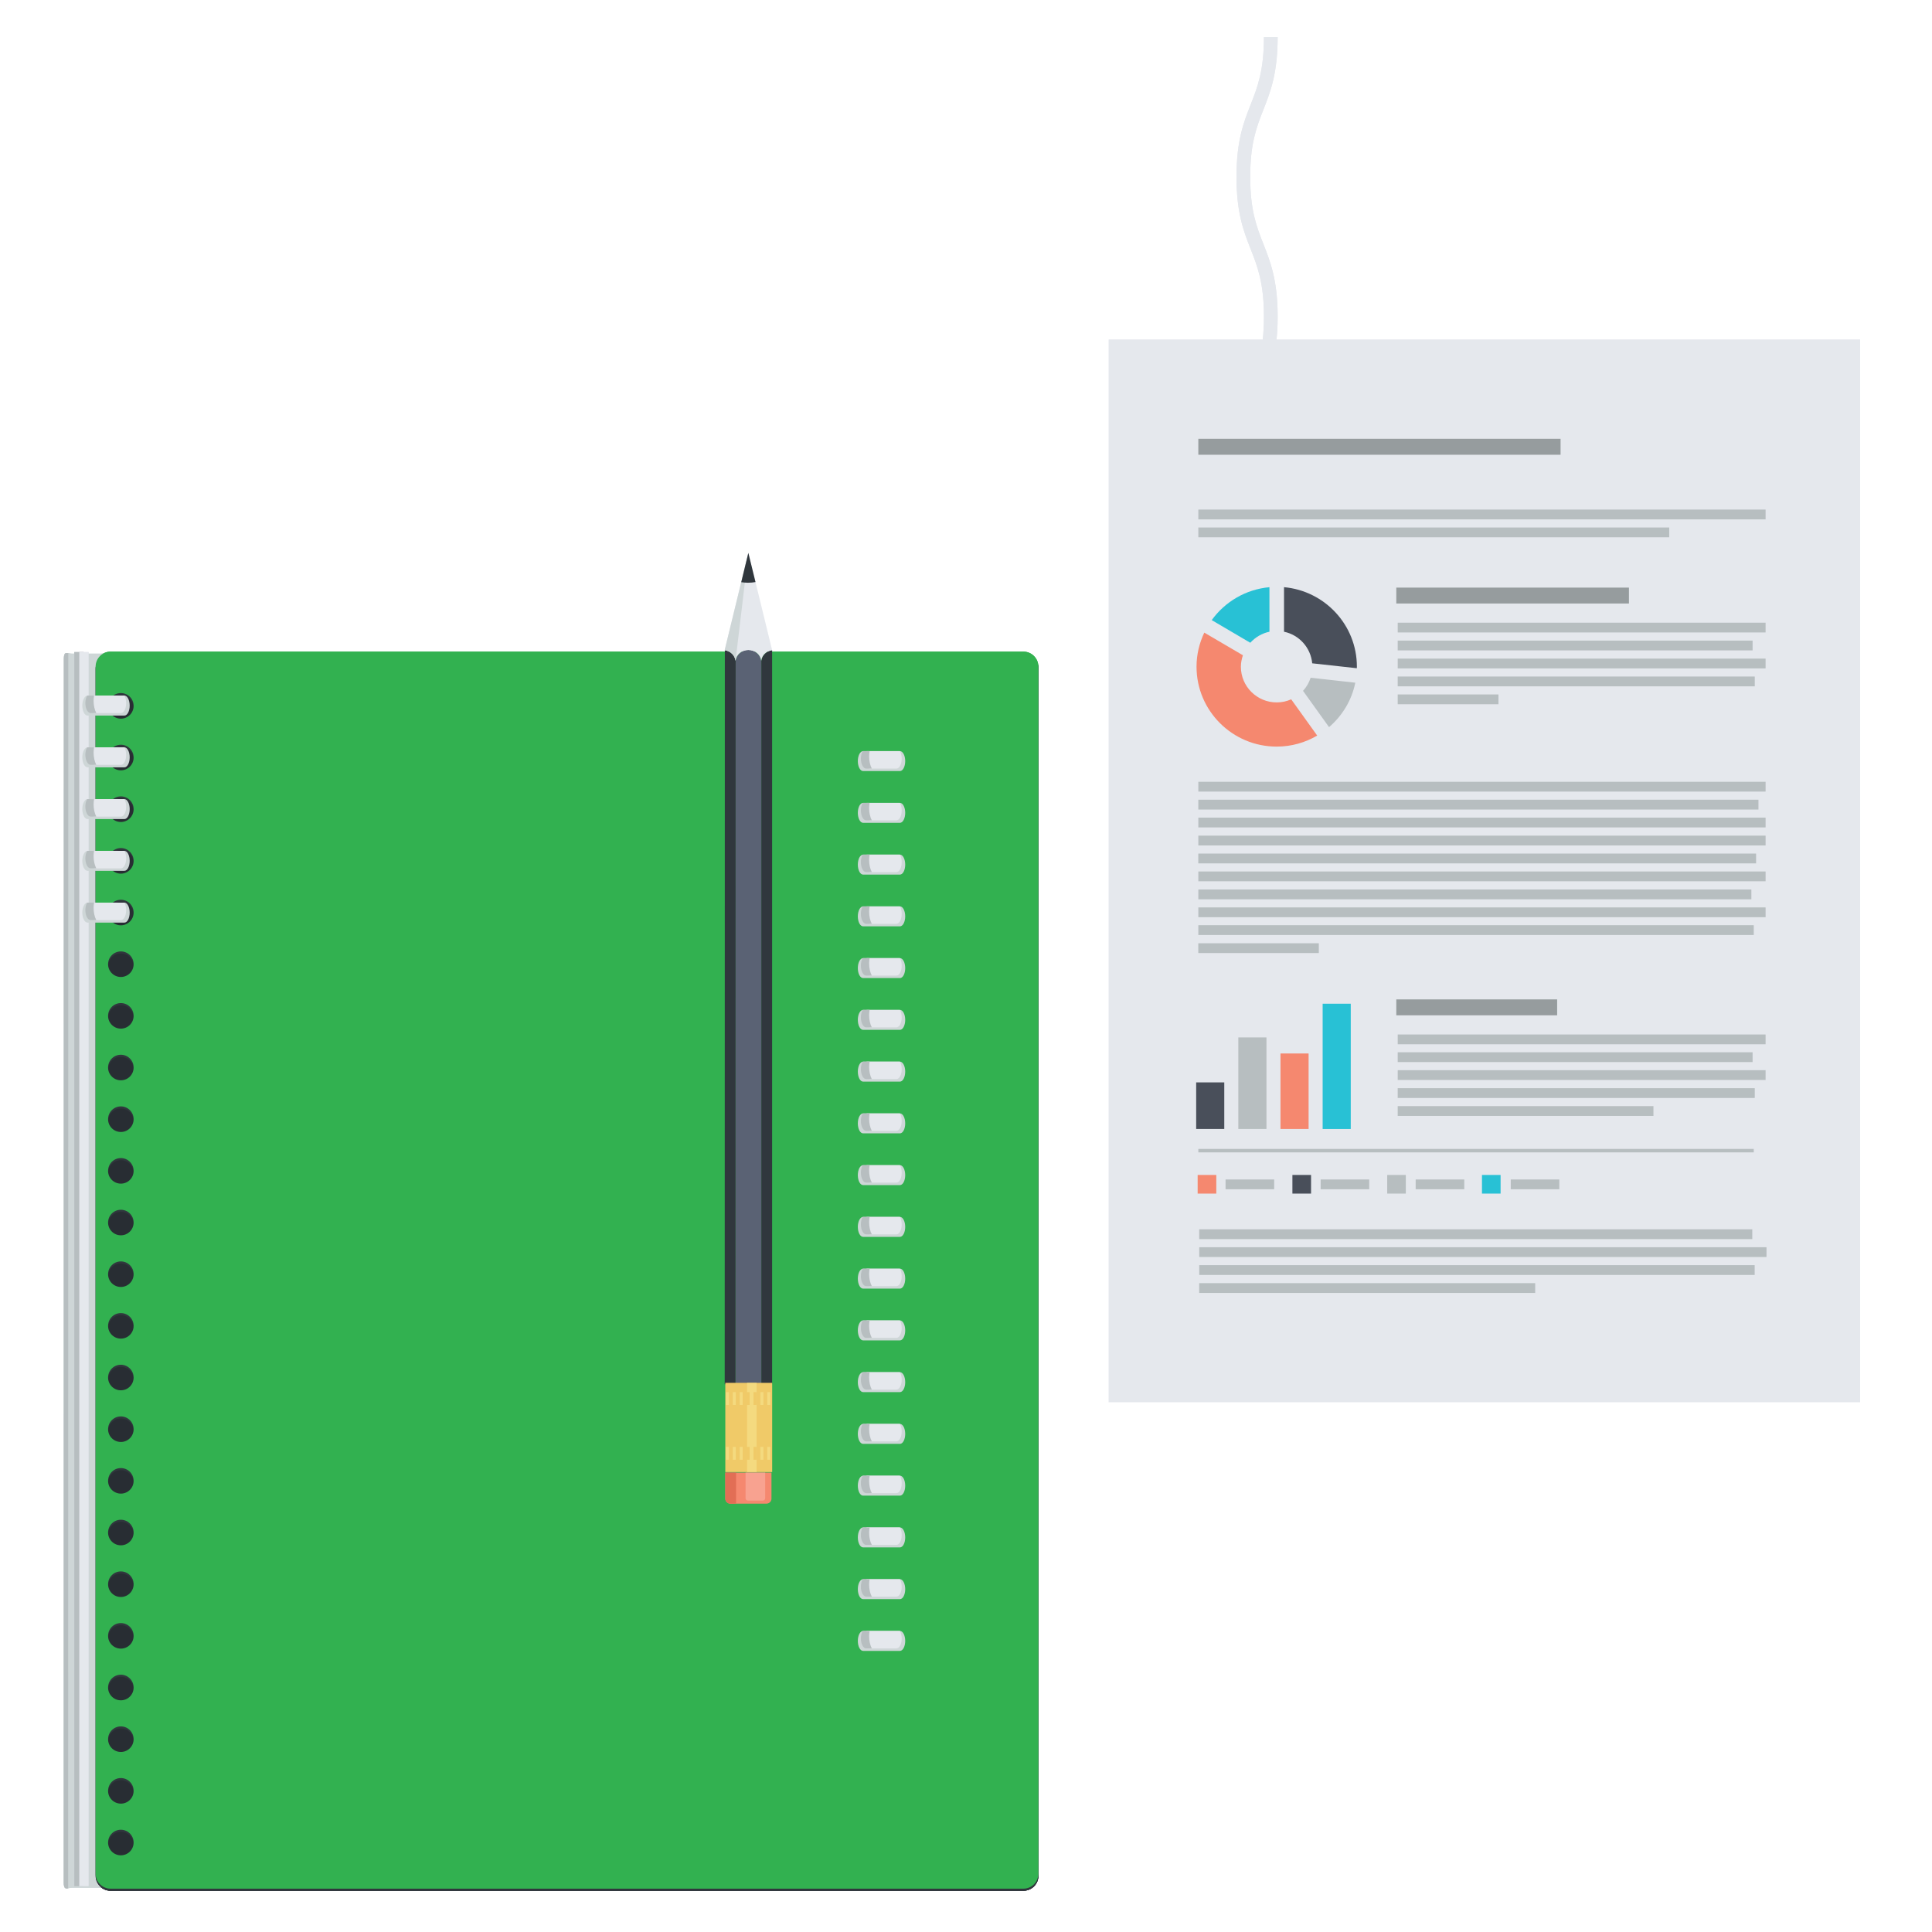 <?xml version="1.0" encoding="UTF-8" standalone="no"?>
<!DOCTYPE svg PUBLIC "-//W3C//DTD SVG 1.1//EN" "http://www.w3.org/Graphics/SVG/1.1/DTD/svg11.dtd">
<svg width="100%" height="100%" viewBox="0 0 250 250" version="1.1" xmlns="http://www.w3.org/2000/svg" xmlns:xlink="http://www.w3.org/1999/xlink" xml:space="preserve" xmlns:serif="http://www.serif.com/" style="fill-rule:evenodd;clip-rule:evenodd;stroke-linejoin:round;stroke-miterlimit:1.414;">
    <g transform="matrix(1.918,0,0,1.918,165.328,4.805)">
        <path d="M0,56.578L-0.926,56.578C-0.926,54.307 -1.359,53.202 -1.818,52.03C-2.291,50.831 -2.777,49.591 -2.777,47.144C-2.777,44.698 -2.291,43.458 -1.818,42.259C-1.359,41.088 -0.926,39.981 -0.926,37.711C-0.926,35.441 -1.359,34.337 -1.818,33.166C-2.291,31.968 -2.777,30.728 -2.777,28.283C-2.777,25.838 -2.291,24.598 -1.818,23.399C-1.359,22.228 -0.926,21.123 -0.926,18.852C-0.926,16.583 -1.359,15.478 -1.818,14.308C-2.291,13.109 -2.777,11.87 -2.777,9.425C-2.777,6.981 -2.291,5.741 -1.818,4.544C-1.359,3.373 -0.926,2.268 -0.926,0L0,0C0,2.444 -0.486,3.684 -0.957,4.882C-1.418,6.053 -1.852,7.157 -1.852,9.425C-1.852,11.695 -1.418,12.8 -0.957,13.97C-0.486,15.169 0,16.408 0,18.852C0,21.299 -0.486,22.539 -0.957,23.737C-1.418,24.908 -1.852,26.014 -1.852,28.283C-1.852,30.553 -1.418,31.657 -0.957,32.828C-0.486,34.026 0,35.266 0,37.711C0,40.157 -0.486,41.397 -0.957,42.597C-1.418,43.768 -1.852,44.874 -1.852,47.144C-1.852,49.415 -1.418,50.52 -0.957,51.692C-0.486,52.891 0,54.132 0,56.578" style="fill:rgb(229,232,237);fill-rule:nonzero;"/>
    </g>
    <g transform="matrix(1.918,0,0,1.918,179.396,46.326)">
        <path d="M0,34.93L-0.926,34.93C-0.926,32.84 -1.357,31.823 -1.814,30.743C-2.289,29.627 -2.777,28.473 -2.777,26.196C-2.777,23.918 -2.289,22.764 -1.814,21.648C-1.357,20.57 -0.926,19.551 -0.926,17.461C-0.926,15.372 -1.357,14.355 -1.814,13.278C-2.287,12.161 -2.777,11.008 -2.777,8.733C-2.777,6.454 -2.289,5.301 -1.814,4.186C-1.357,3.108 -0.926,2.089 -0.926,0L0,0C0,2.278 -0.49,3.432 -0.963,4.547C-1.42,5.624 -1.852,6.643 -1.852,8.733C-1.852,10.821 -1.42,11.838 -0.963,12.915C-0.49,14.032 0,15.185 0,17.461C0,19.739 -0.49,20.893 -0.963,22.009C-1.42,23.088 -1.852,24.107 -1.852,26.196C-1.852,28.284 -1.42,29.304 -0.963,30.381C-0.49,31.498 0,32.653 0,34.93" style="fill:rgb(229,232,237);fill-rule:nonzero;"/>
    </g>
    <g transform="matrix(1.918,0,0,1.918,205.069,144.002)">
        <path d="M0,-5.104C1.732,-4.68 2.42,-4.078 2.467,-3.659C2.488,-3.457 2.391,-3.222 2.172,-2.963C1.207,-1.815 -1.521,-0.715 -4.891,-0.044C-4.932,0.16 -4.977,0.367 -5.033,0.572C-0.223,-0.348 3.217,-2.103 3.037,-3.721C2.939,-4.584 1.832,-5.257 0.076,-5.676C0.063,-5.485 0.039,-5.294 0,-5.104" style="fill:rgb(229,232,237);fill-rule:nonzero;"/>
    </g>
    <g transform="matrix(1.918,0,0,1.918,185.371,136.703)">
        <path d="M0,3.8C-0.303,2.775 3.18,3.706 6.332,1.677C9.635,-0.447 12.645,-1.021 12.943,0C13.244,1.025 10.59,2.702 7.014,3.751C3.439,4.802 0.299,4.821 0,3.8" style="fill:rgb(206,214,215);fill-rule:nonzero;"/>
    </g>
    <g transform="matrix(1.918,0,0,1.918,182.951,134.44)">
        <path d="M0,3.797C-0.301,2.775 3.18,3.702 6.332,1.676C9.635,-0.448 12.646,-1.023 12.945,0.001C13.246,1.023 10.592,2.701 7.016,3.75C3.443,4.799 0.299,4.82 0,3.797" style="fill:rgb(183,190,192);fill-rule:nonzero;"/>
    </g>
    <g transform="matrix(1.918,0,0,1.918,199.499,128.621)">
        <path d="M0,5.27C2.297,3.985 4.313,3.497 5.166,3.82C5.463,3.816 5.701,3.883 5.875,4.052C5.414,2.737 4.848,1.523 4.211,0.443C4.178,0.446 4.145,0.45 4.115,0.453C3.379,0 1.047,0.604 -1.582,2.172C-0.797,3.066 -0.258,4.134 0,5.27" style="fill:rgb(229,232,237);fill-rule:nonzero;"/>
    </g>
    <g transform="matrix(1.918,0,0,1.918,201.128,132.628)">
        <path d="M0,2.013C-0.361,1.128 -0.813,0.284 -1.355,-0.513C-1.705,-0.333 -2.066,-0.135 -2.432,0.083C-1.799,0.8 -1.332,1.636 -1.035,2.526C-0.682,2.335 -0.336,2.161 0,2.013" style="fill:rgb(206,214,215);fill-rule:nonzero;"/>
    </g>
    <g transform="matrix(1.918,0,0,1.918,161.751,126.289)">
        <path d="M0,23.905C-6.602,20.291 -9.023,12.01 -5.408,5.408C-1.795,-1.194 6.488,-3.614 13.088,0.002C19.689,3.616 22.111,11.896 18.496,18.498C14.881,25.098 6.602,27.519 0,23.905" style="fill:rgb(206,214,215);fill-rule:nonzero;"/>
    </g>
    <g transform="matrix(1.918,0,0,1.918,163.024,125.107)">
        <path d="M0,23.904C-6.6,20.29 -9.023,12.008 -5.406,5.408C-1.793,-1.194 6.488,-3.615 13.09,0.002C19.691,3.616 22.111,11.895 18.496,18.498C14.883,25.097 6.602,27.519 0,23.904" style="fill:rgb(229,232,237);fill-rule:nonzero;"/>
    </g>
    <g transform="matrix(1.918,0,0,1.918,163.95,126.801)">
        <path d="M0,22.14C-6.115,18.792 -8.357,11.12 -5.01,5.006C-1.66,-1.107 6.012,-3.35 12.125,-0.003C18.24,3.346 20.482,11.016 17.133,17.131C13.785,23.246 6.115,25.49 0,22.14" style="fill:rgb(206,214,215);fill-rule:nonzero;"/>
    </g>
    <g transform="matrix(1.918,0,0,1.918,163.95,126.801)">
        <path d="M0,22.14C-6.115,18.792 -8.357,11.12 -5.01,5.006C-1.66,-1.107 6.012,-3.35 12.125,-0.003C18.24,3.346 20.482,11.016 17.133,17.131C13.785,23.246 6.115,25.49 0,22.14" style="fill:rgb(206,214,215);fill-rule:nonzero;"/>
    </g>
    <g transform="matrix(1.918,0,0,1.918,172.034,124.196)">
        <path d="M0,24.916C4.633,25.384 9.266,23.169 11.598,18.912C14.73,13.191 12.52,5.952 6.662,2.742C0.799,-0.468 -6.49,1.569 -9.621,7.291C-9.738,7.502 -9.844,7.715 -9.945,7.931C-12.166,13.733 -9.816,20.431 -4.215,23.498C-2.865,24.237 -1.438,24.704 0,24.916" style="fill:rgb(183,190,192);fill-rule:nonzero;"/>
    </g>
    <g transform="matrix(1.918,0,0,1.918,170.558,127.049)">
        <path d="M0,23.289C3.916,23.353 7.736,21.299 9.75,17.626C12.643,12.344 10.705,5.72 5.424,2.828C0.145,-0.064 -6.482,1.873 -9.375,7.153C-9.418,7.231 -9.455,7.31 -9.496,7.392C-11.133,12.959 -8.746,19.109 -3.445,22.011C-2.338,22.618 -1.176,23.038 0,23.289" style="fill:rgb(4,5,5);fill-rule:nonzero;"/>
    </g>
    <g transform="matrix(1.918,0,0,1.918,178.991,156.742)">
        <path d="M0,-12.208C4.621,-9.677 6.861,-4.487 5.865,0.419C7.32,-4.41 5.26,-9.762 0.66,-12.281C0.432,-12.405 0.199,-12.518 -0.033,-12.627C-0.271,-12.618 -0.506,-12.6 -0.738,-12.572C-0.492,-12.46 -0.244,-12.339 0,-12.208" style="fill:rgb(160,147,131);fill-rule:nonzero;"/>
    </g>
    <g transform="matrix(1.918,0,0,1.918,209.333,129.29)">
        <path d="M0,2.849C0.172,2.845 0.324,2.872 0.455,2.924C0.053,1.908 -0.408,0.955 -0.916,0.094C-0.949,0.097 -0.982,0.101 -1.012,0.104C-1.242,-0.037 -1.627,-0.075 -2.127,-0.013C-1.529,0.852 -1.041,1.785 -0.658,2.754C-0.398,2.752 -0.174,2.784 0,2.849" style="fill:rgb(206,214,215);fill-rule:nonzero;"/>
    </g>
    <g transform="matrix(1.918,0,0,1.918,8.256,85.223)">
        <path d="M0,82.59C0,83.147 0.245,82.926 0.549,82.926L2.495,82.926C2.797,82.926 3.043,83.147 3.043,82.59L3.043,0.001C3.043,-0.557 2.797,-0.336 2.495,-0.336L0.549,-0.336C0.245,-0.336 0,-0.557 0,0.001L0,82.59Z" style="fill:rgb(206,214,215);fill-rule:nonzero;"/>
    </g>
    <g transform="matrix(1.918,0,0,1.918,-719.249,-3031.76)">
        <rect x="380.012" y="1624.68" width="0.631" height="83.262" style="fill:rgb(183,190,192);"/>
    </g>
    <g transform="matrix(-1.918,-0.007,-0.007,1.918,7.973,244.344)">
        <path d="M-0.146,-83.326C0.029,-83.355 0.148,-83.345 0.146,-82.956L-0.146,-0.368C-0.148,0.02 -0.267,0.029 -0.442,-0.001L-0.146,-83.326Z" style="fill:rgb(183,190,192);fill-rule:nonzero;"/>
    </g>
    <g transform="matrix(1.918,0,0,1.918,-719.249,-3031.76)">
        <rect x="380.348" y="1624.68" width="0.631" height="83.262" style="fill:rgb(229,232,237);"/>
    </g>
    <g transform="matrix(1.918,0,0,1.918,132.432,244.661)">
        <path d="M0,-83.458L-61.583,-83.458C-62.141,-83.458 -62.592,-83.005 -62.592,-82.449L-62.592,-1.01C-62.592,-0.451 -62.141,0 -61.583,0L0,0C0.559,0 1.012,-0.451 1.012,-1.01L1.012,-82.449C1.012,-83.005 0.559,-83.458 0,-83.458" style="fill:rgb(40,45,51);fill-rule:nonzero;"/>
    </g>
    <g transform="matrix(1.918,0,0,1.918,15.64,235.99)">
        <path d="M0,-74.416C0.477,-74.416 0.861,-74.801 0.861,-75.278C0.861,-75.755 0.477,-76.141 0,-76.141C-0.477,-76.141 -0.863,-75.755 -0.863,-75.278C-0.863,-74.801 -0.477,-74.416 0,-74.416M0,-70.931C0.477,-70.931 0.861,-71.316 0.861,-71.792C0.861,-72.268 0.477,-72.654 0,-72.654C-0.477,-72.654 -0.863,-72.268 -0.863,-71.792C-0.863,-71.316 -0.477,-70.931 0,-70.931M0,-67.444C0.477,-67.444 0.861,-67.829 0.861,-68.307C0.861,-68.782 0.477,-69.168 0,-69.168C-0.477,-69.168 -0.863,-68.782 -0.863,-68.307C-0.863,-67.829 -0.477,-67.444 0,-67.444M0,-63.958C0.477,-63.958 0.861,-64.344 0.861,-64.821C0.861,-65.297 0.477,-65.684 0,-65.684C-0.477,-65.684 -0.863,-65.297 -0.863,-64.821C-0.863,-64.344 -0.477,-63.958 0,-63.958M0,-60.473C0.477,-60.473 0.861,-60.858 0.861,-61.335C0.861,-61.812 0.477,-62.197 0,-62.197C-0.477,-62.197 -0.863,-61.812 -0.863,-61.335C-0.863,-60.858 -0.477,-60.473 0,-60.473M0,-56.987C0.477,-56.987 0.861,-57.373 0.861,-57.849C0.861,-58.325 0.477,-58.711 0,-58.711C-0.477,-58.711 -0.863,-58.325 -0.863,-57.849C-0.863,-57.373 -0.477,-56.987 0,-56.987M0,-53.5C0.477,-53.5 0.861,-53.888 0.861,-54.363C0.861,-54.839 0.477,-55.226 0,-55.226C-0.477,-55.226 -0.863,-54.839 -0.863,-54.363C-0.863,-53.888 -0.477,-53.5 0,-53.5M0,-50.015C0.477,-50.015 0.861,-50.4 0.861,-50.877C0.861,-51.353 0.477,-51.739 0,-51.739C-0.477,-51.739 -0.863,-51.353 -0.863,-50.877C-0.863,-50.4 -0.477,-50.015 0,-50.015M0,-46.529C0.477,-46.529 0.861,-46.916 0.861,-47.393C0.861,-47.868 0.477,-48.254 0,-48.254C-0.477,-48.254 -0.863,-47.868 -0.863,-47.393C-0.863,-46.916 -0.477,-46.529 0,-46.529M0,-43.045C0.477,-43.045 0.861,-43.43 0.861,-43.906C0.861,-44.382 0.477,-44.768 0,-44.768C-0.477,-44.768 -0.863,-44.382 -0.863,-43.906C-0.863,-43.43 -0.477,-43.045 0,-43.045M0,-39.558C0.477,-39.558 0.861,-39.945 0.861,-40.421C0.861,-40.896 0.477,-41.283 0,-41.283C-0.477,-41.283 -0.863,-40.896 -0.863,-40.421C-0.863,-39.945 -0.477,-39.558 0,-39.558M0,-36.072C0.477,-36.072 0.861,-36.459 0.861,-36.935C0.861,-37.41 0.477,-37.797 0,-37.797C-0.477,-37.797 -0.863,-37.41 -0.863,-36.935C-0.863,-36.459 -0.477,-36.072 0,-36.072M0,-32.587C0.477,-32.587 0.861,-32.973 0.861,-33.449C0.861,-33.926 0.477,-34.312 0,-34.312C-0.477,-34.312 -0.863,-33.926 -0.863,-33.449C-0.863,-32.973 -0.477,-32.587 0,-32.587M0,-29.102C0.477,-29.102 0.861,-29.487 0.861,-29.964C0.861,-30.439 0.477,-30.826 0,-30.826C-0.477,-30.826 -0.863,-30.439 -0.863,-29.964C-0.863,-29.487 -0.477,-29.102 0,-29.102M0,-25.616C0.477,-25.616 0.861,-26.002 0.861,-26.478C0.861,-26.953 0.477,-27.341 0,-27.341C-0.477,-27.341 -0.863,-26.953 -0.863,-26.478C-0.863,-26.002 -0.477,-25.616 0,-25.616M0,-22.13C0.477,-22.13 0.861,-22.517 0.861,-22.992C0.861,-23.468 0.477,-23.854 0,-23.854C-0.477,-23.854 -0.863,-23.468 -0.863,-22.992C-0.863,-22.517 -0.477,-22.13 0,-22.13M0,-18.644C0.477,-18.644 0.861,-19.029 0.861,-19.506C0.861,-19.982 0.477,-20.369 0,-20.369C-0.477,-20.369 -0.863,-19.982 -0.863,-19.506C-0.863,-19.029 -0.477,-18.644 0,-18.644M0,-15.158C0.477,-15.158 0.861,-15.544 0.861,-16.02C0.861,-16.498 0.477,-16.883 0,-16.883C-0.477,-16.883 -0.863,-16.498 -0.863,-16.02C-0.863,-15.544 -0.477,-15.158 0,-15.158M0,-11.673C0.477,-11.673 0.861,-12.058 0.861,-12.535C0.861,-13.011 0.477,-13.396 0,-13.396C-0.477,-13.396 -0.863,-13.011 -0.863,-12.535C-0.863,-12.058 -0.477,-11.673 0,-11.673M0,-8.187C0.477,-8.187 0.861,-8.573 0.861,-9.05C0.861,-9.525 0.477,-9.912 0,-9.912C-0.477,-9.912 -0.863,-9.525 -0.863,-9.05C-0.863,-8.573 -0.477,-8.187 0,-8.187M0,-4.7C0.477,-4.7 0.861,-5.087 0.861,-5.563C0.861,-6.039 0.477,-6.426 0,-6.426C-0.477,-6.426 -0.863,-6.039 -0.863,-5.563C-0.863,-5.087 -0.477,-4.7 0,-4.7M0,-1.216C0.477,-1.216 0.861,-1.602 0.861,-2.077C0.861,-2.554 0.477,-2.94 0,-2.94C-0.477,-2.94 -0.863,-2.554 -0.863,-2.077C-0.863,-1.602 -0.477,-1.216 0,-1.216M0,2.271C0.477,2.271 0.861,1.885 0.861,1.408C0.861,0.931 0.477,0.546 0,0.546C-0.477,0.546 -0.863,0.931 -0.863,1.408C-0.863,1.885 -0.477,2.271 0,2.271M-0.694,-78.937L60.889,-78.937C61.447,-78.937 61.9,-78.484 61.9,-77.929L61.9,3.511C61.9,4.069 61.447,4.521 60.889,4.521L-0.694,4.521C-1.252,4.521 -1.703,4.069 -1.703,3.511L-1.703,-77.929C-1.703,-78.484 -1.252,-78.937 -0.694,-78.937" style="fill:rgb(48,55,61);fill-rule:nonzero;"/>
    </g>
    <g transform="matrix(1.918,0,0,1.918,15.64,235.718)">
        <path d="M0,-74.413C0.477,-74.413 0.861,-74.801 0.861,-75.276C0.861,-75.753 0.477,-76.139 0,-76.139C-0.477,-76.139 -0.863,-75.753 -0.863,-75.276C-0.863,-74.801 -0.477,-74.413 0,-74.413M0,-70.928C0.477,-70.928 0.861,-71.314 0.861,-71.79C0.861,-72.267 0.477,-72.653 0,-72.653C-0.477,-72.653 -0.863,-72.267 -0.863,-71.79C-0.863,-71.314 -0.477,-70.928 0,-70.928M0,-67.442C0.477,-67.442 0.861,-67.829 0.861,-68.306C0.861,-68.782 0.477,-69.168 0,-69.168C-0.477,-69.168 -0.863,-68.782 -0.863,-68.306C-0.863,-67.829 -0.477,-67.442 0,-67.442M0,-63.957C0.477,-63.957 0.861,-64.344 0.861,-64.819C0.861,-65.296 0.477,-65.682 0,-65.682C-0.477,-65.682 -0.863,-65.296 -0.863,-64.819C-0.863,-64.344 -0.477,-63.957 0,-63.957M0,-60.471C0.477,-60.471 0.861,-60.857 0.861,-61.334C0.861,-61.81 0.477,-62.195 0,-62.195C-0.477,-62.195 -0.863,-61.81 -0.863,-61.334C-0.863,-60.857 -0.477,-60.471 0,-60.471M0,-56.985C0.477,-56.985 0.861,-57.372 0.861,-57.848C0.861,-58.324 0.477,-58.71 0,-58.71C-0.477,-58.71 -0.863,-58.324 -0.863,-57.848C-0.863,-57.372 -0.477,-56.985 0,-56.985M0,-53.5C0.477,-53.5 0.861,-53.886 0.861,-54.363C0.861,-54.838 0.477,-55.225 0,-55.225C-0.477,-55.225 -0.863,-54.838 -0.863,-54.363C-0.863,-53.886 -0.477,-53.5 0,-53.5M0,-50.015C0.477,-50.015 0.861,-50.399 0.861,-50.877C0.861,-51.353 0.477,-51.739 0,-51.739C-0.477,-51.739 -0.863,-51.353 -0.863,-50.877C-0.863,-50.399 -0.477,-50.015 0,-50.015M0,-46.528C0.477,-46.528 0.861,-46.915 0.861,-47.391C0.861,-47.867 0.477,-48.254 0,-48.254C-0.477,-48.254 -0.863,-47.867 -0.863,-47.391C-0.863,-46.915 -0.477,-46.528 0,-46.528M0,-43.043C0.477,-43.043 0.861,-43.428 0.861,-43.904C0.861,-44.382 0.477,-44.767 0,-44.767C-0.477,-44.767 -0.863,-44.382 -0.863,-43.904C-0.863,-43.428 -0.477,-43.043 0,-43.043M0,-39.557C0.477,-39.557 0.861,-39.943 0.861,-40.419C0.861,-40.895 0.477,-41.28 0,-41.28C-0.477,-41.28 -0.863,-40.895 -0.863,-40.419C-0.863,-39.943 -0.477,-39.557 0,-39.557M0,-36.072C0.477,-36.072 0.861,-36.458 0.861,-36.934C0.861,-37.409 0.477,-37.796 0,-37.796C-0.477,-37.796 -0.863,-37.409 -0.863,-36.934C-0.863,-36.458 -0.477,-36.072 0,-36.072M0,-32.586C0.477,-32.586 0.861,-32.973 0.861,-33.447C0.861,-33.924 0.477,-34.309 0,-34.309C-0.477,-34.309 -0.863,-33.924 -0.863,-33.447C-0.863,-32.973 -0.477,-32.586 0,-32.586M0,-29.1C0.477,-29.1 0.861,-29.486 0.861,-29.962C0.861,-30.437 0.477,-30.824 0,-30.824C-0.477,-30.824 -0.863,-30.437 -0.863,-29.962C-0.863,-29.486 -0.477,-29.1 0,-29.1M0,-25.614C0.477,-25.614 0.861,-26 0.861,-26.476C0.861,-26.953 0.477,-27.338 0,-27.338C-0.477,-27.338 -0.863,-26.953 -0.863,-26.476C-0.863,-26 -0.477,-25.614 0,-25.614M0,-22.13C0.477,-22.13 0.861,-22.515 0.861,-22.99C0.861,-23.468 0.477,-23.853 0,-23.853C-0.477,-23.853 -0.863,-23.468 -0.863,-22.99C-0.863,-22.515 -0.477,-22.13 0,-22.13M0,-18.642C0.477,-18.642 0.861,-19.029 0.861,-19.505C0.861,-19.981 0.477,-20.367 0,-20.367C-0.477,-20.367 -0.863,-19.981 -0.863,-19.505C-0.863,-19.029 -0.477,-18.642 0,-18.642M0,-15.156C0.477,-15.156 0.861,-15.543 0.861,-16.018C0.861,-16.495 0.477,-16.881 0,-16.881C-0.477,-16.881 -0.863,-16.495 -0.863,-16.018C-0.863,-15.543 -0.477,-15.156 0,-15.156M0,-11.672C0.477,-11.672 0.861,-12.058 0.861,-12.533C0.861,-13.01 0.477,-13.395 0,-13.395C-0.477,-13.395 -0.863,-13.01 -0.863,-12.533C-0.863,-12.058 -0.477,-11.672 0,-11.672M0,-8.185C0.477,-8.185 0.861,-8.572 0.861,-9.048C0.861,-9.524 0.477,-9.911 0,-9.911C-0.477,-9.911 -0.863,-9.524 -0.863,-9.048C-0.863,-8.572 -0.477,-8.185 0,-8.185M0,-4.7C0.477,-4.7 0.861,-5.086 0.861,-5.562C0.861,-6.037 0.477,-6.425 0,-6.425C-0.477,-6.425 -0.863,-6.037 -0.863,-5.562C-0.863,-5.086 -0.477,-4.7 0,-4.7M0,-1.214C0.477,-1.214 0.861,-1.6 0.861,-2.076C0.861,-2.553 0.477,-2.939 0,-2.939C-0.477,-2.939 -0.863,-2.553 -0.863,-2.076C-0.863,-1.6 -0.477,-1.214 0,-1.214M0,2.273C0.477,2.273 0.861,1.886 0.861,1.409C0.861,0.933 0.477,0.547 0,0.547C-0.477,0.547 -0.863,0.933 -0.863,1.409C-0.863,1.886 -0.477,2.273 0,2.273M-0.694,-78.936L60.889,-78.936C61.447,-78.936 61.9,-78.483 61.9,-77.926L61.9,3.513C61.9,4.07 61.447,4.523 60.889,4.523L-0.694,4.523C-1.252,4.523 -1.703,4.07 -1.703,3.513L-1.703,-77.926C-1.703,-78.483 -1.252,-78.936 -0.694,-78.936" style="fill:rgb(50,177,80);fill-rule:nonzero;"/>
    </g>
    <g transform="matrix(1.918,0,0,1.918,16.783,91.299)">
        <path d="M0,0.002C0,0.373 -0.16,0.675 -0.355,0.675L-2.842,0.675C-3.039,0.675 -3.197,0.373 -3.197,0.002C-3.197,-0.37 -3.039,-0.673 -2.842,-0.673L-0.355,-0.673C-0.16,-0.673 0,-0.37 0,0.002" style="fill:rgb(206,214,215);fill-rule:nonzero;"/>
    </g>
    <g transform="matrix(1.918,0,0,1.918,16.094,92.27)">
        <path d="M0,-1.179L-2.242,-1.179C-2.316,-1.055 -2.365,-0.875 -2.365,-0.672C-2.365,-0.301 -2.205,0 -2.008,0L-0.232,0C-0.036,0 0.122,-0.301 0.122,-0.672C0.122,-0.875 0.074,-1.055 0,-1.179" style="fill:rgb(229,232,237);fill-rule:nonzero;"/>
    </g>
    <g transform="matrix(1.918,0,0,1.918,12.111,91.594)">
        <path d="M0,-0.475C0,-0.598 0.015,-0.714 0.033,-0.827L-0.406,-0.827C-0.416,-0.827 -0.426,-0.822 -0.436,-0.819C-0.509,-0.697 -0.555,-0.52 -0.555,-0.32C-0.555,0.051 -0.396,0.352 -0.199,0.352L0.156,0.352C0.164,0.352 0.172,0.349 0.18,0.348C0.07,0.137 0,-0.154 0,-0.475" style="fill:rgb(183,190,192);fill-rule:nonzero;"/>
    </g>
    <g transform="matrix(1.918,0,0,1.918,16.783,97.998)">
        <path d="M0,0.001C0,0.373 -0.16,0.674 -0.355,0.674L-2.842,0.674C-3.039,0.674 -3.197,0.373 -3.197,0.001C-3.197,-0.371 -3.039,-0.673 -2.842,-0.673L-0.355,-0.673C-0.16,-0.673 0,-0.371 0,0.001" style="fill:rgb(206,214,215);fill-rule:nonzero;"/>
    </g>
    <g transform="matrix(1.918,0,0,1.918,16.094,98.967)">
        <path d="M0,-1.178L-2.242,-1.178C-2.316,-1.054 -2.365,-0.875 -2.365,-0.672C-2.365,-0.301 -2.205,0 -2.008,0L-0.232,0C-0.036,0 0.122,-0.301 0.122,-0.672C0.122,-0.875 0.074,-1.054 0,-1.178" style="fill:rgb(229,232,237);fill-rule:nonzero;"/>
    </g>
    <g transform="matrix(1.918,0,0,1.918,12.111,98.293)">
        <path d="M0,-0.476C0,-0.598 0.015,-0.715 0.033,-0.827L-0.406,-0.827C-0.416,-0.827 -0.426,-0.822 -0.436,-0.821C-0.509,-0.698 -0.555,-0.52 -0.555,-0.321C-0.555,0.05 -0.396,0.351 -0.199,0.351L0.156,0.351C0.164,0.351 0.172,0.347 0.18,0.347C0.07,0.136 0,-0.154 0,-0.476" style="fill:rgb(183,190,192);fill-rule:nonzero;"/>
    </g>
    <g transform="matrix(1.918,0,0,1.918,16.783,104.7)">
        <path d="M0,-0.003C0,0.37 -0.16,0.672 -0.355,0.672L-2.842,0.672C-3.039,0.672 -3.197,0.37 -3.197,-0.003C-3.197,-0.373 -3.039,-0.675 -2.842,-0.675L-0.355,-0.675C-0.16,-0.675 0,-0.373 0,-0.003" style="fill:rgb(206,214,215);fill-rule:nonzero;"/>
    </g>
    <g transform="matrix(1.918,0,0,1.918,16.094,105.665)">
        <path d="M0,-1.178L-2.242,-1.178C-2.316,-1.055 -2.365,-0.875 -2.365,-0.674C-2.365,-0.301 -2.205,0 -2.008,0L-0.232,0C-0.036,0 0.122,-0.301 0.122,-0.674C0.122,-0.875 0.074,-1.055 0,-1.178" style="fill:rgb(229,232,237);fill-rule:nonzero;"/>
    </g>
    <g transform="matrix(1.918,0,0,1.918,12.111,104.991)">
        <path d="M0,-0.476C0,-0.6 0.015,-0.715 0.033,-0.827L-0.406,-0.827C-0.416,-0.827 -0.426,-0.823 -0.436,-0.822C-0.509,-0.698 -0.555,-0.521 -0.555,-0.323C-0.555,0.05 -0.396,0.351 -0.199,0.351L0.156,0.351C0.164,0.351 0.172,0.346 0.18,0.346C0.07,0.136 0,-0.155 0,-0.476" style="fill:rgb(183,190,192);fill-rule:nonzero;"/>
    </g>
    <g transform="matrix(1.918,0,0,1.918,16.783,111.393)">
        <path d="M0,0C0,0.372 -0.16,0.673 -0.355,0.673L-2.842,0.673C-3.039,0.673 -3.197,0.372 -3.197,0C-3.197,-0.372 -3.039,-0.673 -2.842,-0.673L-0.355,-0.673C-0.16,-0.673 0,-0.372 0,0" style="fill:rgb(206,214,215);fill-rule:nonzero;"/>
    </g>
    <g transform="matrix(1.918,0,0,1.918,16.094,112.364)">
        <path d="M0,-1.179L-2.242,-1.179C-2.316,-1.056 -2.365,-0.876 -2.365,-0.674C-2.365,-0.303 -2.205,0 -2.008,0L-0.232,0C-0.036,0 0.122,-0.303 0.122,-0.674C0.122,-0.876 0.074,-1.056 0,-1.179" style="fill:rgb(229,232,237);fill-rule:nonzero;"/>
    </g>
    <g transform="matrix(1.918,0,0,1.918,12.111,111.69)">
        <path d="M0,-0.477C0,-0.6 0.015,-0.716 0.033,-0.828L-0.406,-0.828C-0.416,-0.828 -0.426,-0.824 -0.436,-0.822C-0.509,-0.7 -0.555,-0.522 -0.555,-0.323C-0.555,0.048 -0.396,0.351 -0.199,0.351L0.156,0.351C0.164,0.351 0.172,0.346 0.18,0.346C0.07,0.134 0,-0.157 0,-0.477" style="fill:rgb(183,190,192);fill-rule:nonzero;"/>
    </g>
    <g transform="matrix(1.918,0,0,1.918,16.783,118.093)">
        <path d="M0,-0.002C0,0.37 -0.16,0.673 -0.355,0.673L-2.842,0.673C-3.039,0.673 -3.197,0.37 -3.197,-0.002C-3.197,-0.372 -3.039,-0.675 -2.842,-0.675L-0.355,-0.675C-0.16,-0.675 0,-0.372 0,-0.002" style="fill:rgb(206,214,215);fill-rule:nonzero;"/>
    </g>
    <g transform="matrix(1.918,0,0,1.918,16.094,119.058)">
        <path d="M0,-1.178L-2.242,-1.178C-2.316,-1.054 -2.365,-0.875 -2.365,-0.672C-2.365,-0.301 -2.205,0 -2.008,0L-0.232,0C-0.036,0 0.122,-0.301 0.122,-0.672C0.122,-0.875 0.074,-1.054 0,-1.178" style="fill:rgb(229,232,237);fill-rule:nonzero;"/>
    </g>
    <g transform="matrix(1.918,0,0,1.918,12.111,118.382)">
        <path d="M0,-0.474C0,-0.597 0.015,-0.714 0.033,-0.826L-0.406,-0.826C-0.416,-0.826 -0.426,-0.821 -0.436,-0.819C-0.509,-0.697 -0.555,-0.52 -0.555,-0.32C-0.555,0.051 -0.396,0.352 -0.199,0.352L0.156,0.352C0.164,0.352 0.172,0.349 0.18,0.349C0.07,0.137 0,-0.154 0,-0.474" style="fill:rgb(183,190,192);fill-rule:nonzero;"/>
    </g>
    <g transform="matrix(1.918,0,0,1.918,165.328,4.805)">
        <path d="M0,56.578L-0.926,56.578C-0.926,54.307 -1.359,53.202 -1.818,52.03C-2.291,50.831 -2.777,49.591 -2.777,47.144C-2.777,44.698 -2.291,43.458 -1.818,42.259C-1.359,41.088 -0.926,39.981 -0.926,37.711C-0.926,35.441 -1.359,34.337 -1.818,33.166C-2.291,31.968 -2.777,30.728 -2.777,28.283C-2.777,25.838 -2.291,24.598 -1.818,23.399C-1.359,22.228 -0.926,21.123 -0.926,18.852C-0.926,16.583 -1.359,15.478 -1.818,14.308C-2.291,13.109 -2.777,11.87 -2.777,9.425C-2.777,6.981 -2.291,5.741 -1.818,4.544C-1.359,3.373 -0.926,2.268 -0.926,0L0,0C0,2.444 -0.486,3.684 -0.957,4.882C-1.418,6.053 -1.852,7.157 -1.852,9.425C-1.852,11.695 -1.418,12.8 -0.957,13.97C-0.486,15.169 0,16.408 0,18.852C0,21.299 -0.486,22.539 -0.957,23.737C-1.418,24.908 -1.852,26.014 -1.852,28.283C-1.852,30.553 -1.418,31.657 -0.957,32.828C-0.486,34.026 0,35.266 0,37.711C0,40.157 -0.486,41.397 -0.957,42.597C-1.418,43.768 -1.852,44.874 -1.852,47.144C-1.852,49.415 -1.418,50.52 -0.957,51.692C-0.486,52.891 0,54.132 0,56.578" style="fill:rgb(229,232,237);fill-rule:nonzero;"/>
    </g>
    <g transform="matrix(1.918,0,0,1.918,179.396,46.326)">
        <path d="M0,34.93L-0.926,34.93C-0.926,32.84 -1.357,31.823 -1.814,30.743C-2.289,29.627 -2.777,28.473 -2.777,26.196C-2.777,23.918 -2.289,22.764 -1.814,21.648C-1.357,20.57 -0.926,19.551 -0.926,17.461C-0.926,15.372 -1.357,14.355 -1.814,13.278C-2.287,12.161 -2.777,11.008 -2.777,8.733C-2.777,6.454 -2.289,5.301 -1.814,4.186C-1.357,3.108 -0.926,2.089 -0.926,0L0,0C0,2.278 -0.49,3.432 -0.963,4.547C-1.42,5.624 -1.852,6.643 -1.852,8.733C-1.852,10.821 -1.42,11.838 -0.963,12.915C-0.49,14.032 0,15.185 0,17.461C0,19.739 -0.49,20.893 -0.963,22.009C-1.42,23.088 -1.852,24.107 -1.852,26.196C-1.852,28.284 -1.42,29.304 -0.963,30.381C-0.49,31.498 0,32.653 0,34.93" style="fill:rgb(229,232,237);fill-rule:nonzero;"/>
    </g>
    <g transform="matrix(1.918,0,0,1.918,205.069,144.002)">
        <path d="M0,-5.104C1.732,-4.68 2.42,-4.078 2.467,-3.659C2.488,-3.457 2.391,-3.222 2.172,-2.963C1.207,-1.815 -1.521,-0.715 -4.891,-0.044C-4.932,0.16 -4.977,0.367 -5.033,0.572C-0.223,-0.348 3.217,-2.103 3.037,-3.721C2.939,-4.584 1.832,-5.257 0.076,-5.676C0.063,-5.485 0.039,-5.294 0,-5.104" style="fill:rgb(229,232,237);fill-rule:nonzero;"/>
    </g>
    <g transform="matrix(1.918,0,0,1.918,185.371,136.703)">
        <path d="M0,3.8C-0.303,2.775 3.18,3.706 6.332,1.677C9.635,-0.447 12.645,-1.021 12.943,0C13.244,1.025 10.59,2.702 7.014,3.751C3.439,4.802 0.299,4.821 0,3.8" style="fill:rgb(206,214,215);fill-rule:nonzero;"/>
    </g>
    <g transform="matrix(1.918,0,0,1.918,182.951,134.44)">
        <path d="M0,3.797C-0.301,2.775 3.18,3.702 6.332,1.676C9.635,-0.448 12.646,-1.023 12.945,0.001C13.246,1.023 10.592,2.701 7.016,3.75C3.443,4.799 0.299,4.82 0,3.797" style="fill:rgb(183,190,192);fill-rule:nonzero;"/>
    </g>
    <g transform="matrix(1.918,0,0,1.918,199.499,128.621)">
        <path d="M0,5.27C2.297,3.985 4.313,3.497 5.166,3.82C5.463,3.816 5.701,3.883 5.875,4.052C5.414,2.737 4.848,1.523 4.211,0.443C4.178,0.446 4.145,0.45 4.115,0.453C3.379,0 1.047,0.604 -1.582,2.172C-0.797,3.066 -0.258,4.134 0,5.27" style="fill:rgb(229,232,237);fill-rule:nonzero;"/>
    </g>
    <g transform="matrix(1.918,0,0,1.918,201.128,132.628)">
        <path d="M0,2.013C-0.361,1.128 -0.813,0.284 -1.355,-0.513C-1.705,-0.333 -2.066,-0.135 -2.432,0.083C-1.799,0.8 -1.332,1.636 -1.035,2.526C-0.682,2.335 -0.336,2.161 0,2.013" style="fill:rgb(206,214,215);fill-rule:nonzero;"/>
    </g>
    <g transform="matrix(1.918,0,0,1.918,161.751,126.289)">
        <path d="M0,23.905C-6.602,20.291 -9.023,12.01 -5.408,5.408C-1.795,-1.194 6.488,-3.614 13.088,0.002C19.689,3.616 22.111,11.896 18.496,18.498C14.881,25.098 6.602,27.519 0,23.905" style="fill:rgb(206,214,215);fill-rule:nonzero;"/>
    </g>
    <g transform="matrix(1.918,0,0,1.918,163.024,125.107)">
        <path d="M0,23.904C-6.6,20.29 -9.023,12.008 -5.406,5.408C-1.793,-1.194 6.488,-3.615 13.09,0.002C19.691,3.616 22.111,11.895 18.496,18.498C14.883,25.097 6.602,27.519 0,23.904" style="fill:rgb(229,232,237);fill-rule:nonzero;"/>
    </g>
    <g transform="matrix(1.918,0,0,1.918,163.95,126.801)">
        <path d="M0,22.14C-6.115,18.792 -8.357,11.12 -5.01,5.006C-1.66,-1.107 6.012,-3.35 12.125,-0.003C18.24,3.346 20.482,11.016 17.133,17.131C13.785,23.246 6.115,25.49 0,22.14" style="fill:rgb(206,214,215);fill-rule:nonzero;"/>
    </g>
    <g transform="matrix(1.918,0,0,1.918,163.95,126.801)">
        <path d="M0,22.14C-6.115,18.792 -8.357,11.12 -5.01,5.006C-1.66,-1.107 6.012,-3.35 12.125,-0.003C18.24,3.346 20.482,11.016 17.133,17.131C13.785,23.246 6.115,25.49 0,22.14" style="fill:rgb(206,214,215);fill-rule:nonzero;"/>
    </g>
    <g transform="matrix(1.918,0,0,1.918,172.034,124.196)">
        <path d="M0,24.916C4.633,25.384 9.266,23.169 11.598,18.912C14.73,13.191 12.52,5.952 6.662,2.742C0.799,-0.468 -6.49,1.569 -9.621,7.291C-9.738,7.502 -9.844,7.715 -9.945,7.931C-12.166,13.733 -9.816,20.431 -4.215,23.498C-2.865,24.237 -1.438,24.704 0,24.916" style="fill:rgb(183,190,192);fill-rule:nonzero;"/>
    </g>
    <g transform="matrix(1.918,0,0,1.918,170.558,127.049)">
        <path d="M0,23.289C3.916,23.353 7.736,21.299 9.75,17.626C12.643,12.344 10.705,5.72 5.424,2.828C0.145,-0.064 -6.482,1.873 -9.375,7.153C-9.418,7.231 -9.455,7.31 -9.496,7.392C-11.133,12.959 -8.746,19.109 -3.445,22.011C-2.338,22.618 -1.176,23.038 0,23.289" style="fill:rgb(4,5,5);fill-rule:nonzero;"/>
    </g>
    <g transform="matrix(1.918,0,0,1.918,178.991,156.742)">
        <path d="M0,-12.208C4.621,-9.677 6.861,-4.487 5.865,0.419C7.32,-4.41 5.26,-9.762 0.66,-12.281C0.432,-12.405 0.199,-12.518 -0.033,-12.627C-0.271,-12.618 -0.506,-12.6 -0.738,-12.572C-0.492,-12.46 -0.244,-12.339 0,-12.208" style="fill:rgb(160,147,131);fill-rule:nonzero;"/>
    </g>
    <g transform="matrix(1.918,0,0,1.918,209.333,129.29)">
        <path d="M0,2.849C0.172,2.845 0.324,2.872 0.455,2.924C0.053,1.908 -0.408,0.955 -0.916,0.094C-0.949,0.097 -0.982,0.101 -1.012,0.104C-1.242,-0.037 -1.627,-0.075 -2.127,-0.013C-1.529,0.852 -1.041,1.785 -0.658,2.754C-0.398,2.752 -0.174,2.784 0,2.849" style="fill:rgb(206,214,215);fill-rule:nonzero;"/>
    </g>
    <g transform="matrix(1.918,0,0,1.918,8.256,85.223)">
        <path d="M0,82.59C0,83.147 0.245,82.926 0.549,82.926L2.495,82.926C2.797,82.926 3.043,83.147 3.043,82.59L3.043,0.001C3.043,-0.557 2.797,-0.336 2.495,-0.336L0.549,-0.336C0.245,-0.336 0,-0.557 0,0.001L0,82.59Z" style="fill:rgb(206,214,215);fill-rule:nonzero;"/>
    </g>
    <g transform="matrix(1.918,0,0,1.918,-719.249,-3031.76)">
        <rect x="380.012" y="1624.68" width="0.631" height="83.262" style="fill:rgb(183,190,192);"/>
    </g>
    <g transform="matrix(-1.918,-0.007,-0.007,1.918,7.973,244.344)">
        <path d="M-0.146,-83.326C0.029,-83.355 0.148,-83.345 0.146,-82.956L-0.146,-0.368C-0.148,0.02 -0.267,0.029 -0.442,-0.001L-0.146,-83.326Z" style="fill:rgb(183,190,192);fill-rule:nonzero;"/>
    </g>
    <g transform="matrix(1.918,0,0,1.918,-719.249,-3031.76)">
        <rect x="380.348" y="1624.68" width="0.631" height="83.262" style="fill:rgb(229,232,237);"/>
    </g>
    <g transform="matrix(1.918,0,0,1.918,132.432,244.661)">
        <path d="M0,-83.458L-61.583,-83.458C-62.141,-83.458 -62.592,-83.005 -62.592,-82.449L-62.592,-1.01C-62.592,-0.451 -62.141,0 -61.583,0L0,0C0.559,0 1.012,-0.451 1.012,-1.01L1.012,-82.449C1.012,-83.005 0.559,-83.458 0,-83.458" style="fill:rgb(40,45,51);fill-rule:nonzero;"/>
    </g>
    <g transform="matrix(1.918,0,0,1.918,15.64,235.99)">
        <path d="M0,-74.416C0.477,-74.416 0.861,-74.801 0.861,-75.278C0.861,-75.755 0.477,-76.141 0,-76.141C-0.477,-76.141 -0.863,-75.755 -0.863,-75.278C-0.863,-74.801 -0.477,-74.416 0,-74.416M0,-70.931C0.477,-70.931 0.861,-71.316 0.861,-71.792C0.861,-72.268 0.477,-72.654 0,-72.654C-0.477,-72.654 -0.863,-72.268 -0.863,-71.792C-0.863,-71.316 -0.477,-70.931 0,-70.931M0,-67.444C0.477,-67.444 0.861,-67.829 0.861,-68.307C0.861,-68.782 0.477,-69.168 0,-69.168C-0.477,-69.168 -0.863,-68.782 -0.863,-68.307C-0.863,-67.829 -0.477,-67.444 0,-67.444M0,-63.958C0.477,-63.958 0.861,-64.344 0.861,-64.821C0.861,-65.297 0.477,-65.684 0,-65.684C-0.477,-65.684 -0.863,-65.297 -0.863,-64.821C-0.863,-64.344 -0.477,-63.958 0,-63.958M0,-60.473C0.477,-60.473 0.861,-60.858 0.861,-61.335C0.861,-61.812 0.477,-62.197 0,-62.197C-0.477,-62.197 -0.863,-61.812 -0.863,-61.335C-0.863,-60.858 -0.477,-60.473 0,-60.473M0,-56.987C0.477,-56.987 0.861,-57.373 0.861,-57.849C0.861,-58.325 0.477,-58.711 0,-58.711C-0.477,-58.711 -0.863,-58.325 -0.863,-57.849C-0.863,-57.373 -0.477,-56.987 0,-56.987M0,-53.5C0.477,-53.5 0.861,-53.888 0.861,-54.363C0.861,-54.839 0.477,-55.226 0,-55.226C-0.477,-55.226 -0.863,-54.839 -0.863,-54.363C-0.863,-53.888 -0.477,-53.5 0,-53.5M0,-50.015C0.477,-50.015 0.861,-50.4 0.861,-50.877C0.861,-51.353 0.477,-51.739 0,-51.739C-0.477,-51.739 -0.863,-51.353 -0.863,-50.877C-0.863,-50.4 -0.477,-50.015 0,-50.015M0,-46.529C0.477,-46.529 0.861,-46.916 0.861,-47.393C0.861,-47.868 0.477,-48.254 0,-48.254C-0.477,-48.254 -0.863,-47.868 -0.863,-47.393C-0.863,-46.916 -0.477,-46.529 0,-46.529M0,-43.045C0.477,-43.045 0.861,-43.43 0.861,-43.906C0.861,-44.382 0.477,-44.768 0,-44.768C-0.477,-44.768 -0.863,-44.382 -0.863,-43.906C-0.863,-43.43 -0.477,-43.045 0,-43.045M0,-39.558C0.477,-39.558 0.861,-39.945 0.861,-40.421C0.861,-40.896 0.477,-41.283 0,-41.283C-0.477,-41.283 -0.863,-40.896 -0.863,-40.421C-0.863,-39.945 -0.477,-39.558 0,-39.558M0,-36.072C0.477,-36.072 0.861,-36.459 0.861,-36.935C0.861,-37.41 0.477,-37.797 0,-37.797C-0.477,-37.797 -0.863,-37.41 -0.863,-36.935C-0.863,-36.459 -0.477,-36.072 0,-36.072M0,-32.587C0.477,-32.587 0.861,-32.973 0.861,-33.449C0.861,-33.926 0.477,-34.312 0,-34.312C-0.477,-34.312 -0.863,-33.926 -0.863,-33.449C-0.863,-32.973 -0.477,-32.587 0,-32.587M0,-29.102C0.477,-29.102 0.861,-29.487 0.861,-29.964C0.861,-30.439 0.477,-30.826 0,-30.826C-0.477,-30.826 -0.863,-30.439 -0.863,-29.964C-0.863,-29.487 -0.477,-29.102 0,-29.102M0,-25.616C0.477,-25.616 0.861,-26.002 0.861,-26.478C0.861,-26.953 0.477,-27.341 0,-27.341C-0.477,-27.341 -0.863,-26.953 -0.863,-26.478C-0.863,-26.002 -0.477,-25.616 0,-25.616M0,-22.13C0.477,-22.13 0.861,-22.517 0.861,-22.992C0.861,-23.468 0.477,-23.854 0,-23.854C-0.477,-23.854 -0.863,-23.468 -0.863,-22.992C-0.863,-22.517 -0.477,-22.13 0,-22.13M0,-18.644C0.477,-18.644 0.861,-19.029 0.861,-19.506C0.861,-19.982 0.477,-20.369 0,-20.369C-0.477,-20.369 -0.863,-19.982 -0.863,-19.506C-0.863,-19.029 -0.477,-18.644 0,-18.644M0,-15.158C0.477,-15.158 0.861,-15.544 0.861,-16.02C0.861,-16.498 0.477,-16.883 0,-16.883C-0.477,-16.883 -0.863,-16.498 -0.863,-16.02C-0.863,-15.544 -0.477,-15.158 0,-15.158M0,-11.673C0.477,-11.673 0.861,-12.058 0.861,-12.535C0.861,-13.011 0.477,-13.396 0,-13.396C-0.477,-13.396 -0.863,-13.011 -0.863,-12.535C-0.863,-12.058 -0.477,-11.673 0,-11.673M0,-8.187C0.477,-8.187 0.861,-8.573 0.861,-9.05C0.861,-9.525 0.477,-9.912 0,-9.912C-0.477,-9.912 -0.863,-9.525 -0.863,-9.05C-0.863,-8.573 -0.477,-8.187 0,-8.187M0,-4.7C0.477,-4.7 0.861,-5.087 0.861,-5.563C0.861,-6.039 0.477,-6.426 0,-6.426C-0.477,-6.426 -0.863,-6.039 -0.863,-5.563C-0.863,-5.087 -0.477,-4.7 0,-4.7M0,-1.216C0.477,-1.216 0.861,-1.602 0.861,-2.077C0.861,-2.554 0.477,-2.94 0,-2.94C-0.477,-2.94 -0.863,-2.554 -0.863,-2.077C-0.863,-1.602 -0.477,-1.216 0,-1.216M0,2.271C0.477,2.271 0.861,1.885 0.861,1.408C0.861,0.931 0.477,0.546 0,0.546C-0.477,0.546 -0.863,0.931 -0.863,1.408C-0.863,1.885 -0.477,2.271 0,2.271M-0.694,-78.937L60.889,-78.937C61.447,-78.937 61.9,-78.484 61.9,-77.929L61.9,3.511C61.9,4.069 61.447,4.521 60.889,4.521L-0.694,4.521C-1.252,4.521 -1.703,4.069 -1.703,3.511L-1.703,-77.929C-1.703,-78.484 -1.252,-78.937 -0.694,-78.937" style="fill:rgb(48,55,61);fill-rule:nonzero;"/>
    </g>
    <g transform="matrix(1.918,0,0,1.918,15.64,235.718)">
        <path d="M0,-74.413C0.477,-74.413 0.861,-74.801 0.861,-75.276C0.861,-75.753 0.477,-76.139 0,-76.139C-0.477,-76.139 -0.863,-75.753 -0.863,-75.276C-0.863,-74.801 -0.477,-74.413 0,-74.413M0,-70.928C0.477,-70.928 0.861,-71.314 0.861,-71.79C0.861,-72.267 0.477,-72.653 0,-72.653C-0.477,-72.653 -0.863,-72.267 -0.863,-71.79C-0.863,-71.314 -0.477,-70.928 0,-70.928M0,-67.442C0.477,-67.442 0.861,-67.829 0.861,-68.306C0.861,-68.782 0.477,-69.168 0,-69.168C-0.477,-69.168 -0.863,-68.782 -0.863,-68.306C-0.863,-67.829 -0.477,-67.442 0,-67.442M0,-63.957C0.477,-63.957 0.861,-64.344 0.861,-64.819C0.861,-65.296 0.477,-65.682 0,-65.682C-0.477,-65.682 -0.863,-65.296 -0.863,-64.819C-0.863,-64.344 -0.477,-63.957 0,-63.957M0,-60.471C0.477,-60.471 0.861,-60.857 0.861,-61.334C0.861,-61.81 0.477,-62.195 0,-62.195C-0.477,-62.195 -0.863,-61.81 -0.863,-61.334C-0.863,-60.857 -0.477,-60.471 0,-60.471M0,-56.985C0.477,-56.985 0.861,-57.372 0.861,-57.848C0.861,-58.324 0.477,-58.71 0,-58.71C-0.477,-58.71 -0.863,-58.324 -0.863,-57.848C-0.863,-57.372 -0.477,-56.985 0,-56.985M0,-53.5C0.477,-53.5 0.861,-53.886 0.861,-54.363C0.861,-54.838 0.477,-55.225 0,-55.225C-0.477,-55.225 -0.863,-54.838 -0.863,-54.363C-0.863,-53.886 -0.477,-53.5 0,-53.5M0,-50.015C0.477,-50.015 0.861,-50.399 0.861,-50.877C0.861,-51.353 0.477,-51.739 0,-51.739C-0.477,-51.739 -0.863,-51.353 -0.863,-50.877C-0.863,-50.399 -0.477,-50.015 0,-50.015M0,-46.528C0.477,-46.528 0.861,-46.915 0.861,-47.391C0.861,-47.867 0.477,-48.254 0,-48.254C-0.477,-48.254 -0.863,-47.867 -0.863,-47.391C-0.863,-46.915 -0.477,-46.528 0,-46.528M0,-43.043C0.477,-43.043 0.861,-43.428 0.861,-43.904C0.861,-44.382 0.477,-44.767 0,-44.767C-0.477,-44.767 -0.863,-44.382 -0.863,-43.904C-0.863,-43.428 -0.477,-43.043 0,-43.043M0,-39.557C0.477,-39.557 0.861,-39.943 0.861,-40.419C0.861,-40.895 0.477,-41.28 0,-41.28C-0.477,-41.28 -0.863,-40.895 -0.863,-40.419C-0.863,-39.943 -0.477,-39.557 0,-39.557M0,-36.072C0.477,-36.072 0.861,-36.458 0.861,-36.934C0.861,-37.409 0.477,-37.796 0,-37.796C-0.477,-37.796 -0.863,-37.409 -0.863,-36.934C-0.863,-36.458 -0.477,-36.072 0,-36.072M0,-32.586C0.477,-32.586 0.861,-32.973 0.861,-33.447C0.861,-33.924 0.477,-34.309 0,-34.309C-0.477,-34.309 -0.863,-33.924 -0.863,-33.447C-0.863,-32.973 -0.477,-32.586 0,-32.586M0,-29.1C0.477,-29.1 0.861,-29.486 0.861,-29.962C0.861,-30.437 0.477,-30.824 0,-30.824C-0.477,-30.824 -0.863,-30.437 -0.863,-29.962C-0.863,-29.486 -0.477,-29.1 0,-29.1M0,-25.614C0.477,-25.614 0.861,-26 0.861,-26.476C0.861,-26.953 0.477,-27.338 0,-27.338C-0.477,-27.338 -0.863,-26.953 -0.863,-26.476C-0.863,-26 -0.477,-25.614 0,-25.614M0,-22.13C0.477,-22.13 0.861,-22.515 0.861,-22.99C0.861,-23.468 0.477,-23.853 0,-23.853C-0.477,-23.853 -0.863,-23.468 -0.863,-22.99C-0.863,-22.515 -0.477,-22.13 0,-22.13M0,-18.642C0.477,-18.642 0.861,-19.029 0.861,-19.505C0.861,-19.981 0.477,-20.367 0,-20.367C-0.477,-20.367 -0.863,-19.981 -0.863,-19.505C-0.863,-19.029 -0.477,-18.642 0,-18.642M0,-15.156C0.477,-15.156 0.861,-15.543 0.861,-16.018C0.861,-16.495 0.477,-16.881 0,-16.881C-0.477,-16.881 -0.863,-16.495 -0.863,-16.018C-0.863,-15.543 -0.477,-15.156 0,-15.156M0,-11.672C0.477,-11.672 0.861,-12.058 0.861,-12.533C0.861,-13.01 0.477,-13.395 0,-13.395C-0.477,-13.395 -0.863,-13.01 -0.863,-12.533C-0.863,-12.058 -0.477,-11.672 0,-11.672M0,-8.185C0.477,-8.185 0.861,-8.572 0.861,-9.048C0.861,-9.524 0.477,-9.911 0,-9.911C-0.477,-9.911 -0.863,-9.524 -0.863,-9.048C-0.863,-8.572 -0.477,-8.185 0,-8.185M0,-4.7C0.477,-4.7 0.861,-5.086 0.861,-5.562C0.861,-6.037 0.477,-6.425 0,-6.425C-0.477,-6.425 -0.863,-6.037 -0.863,-5.562C-0.863,-5.086 -0.477,-4.7 0,-4.7M0,-1.214C0.477,-1.214 0.861,-1.6 0.861,-2.076C0.861,-2.553 0.477,-2.939 0,-2.939C-0.477,-2.939 -0.863,-2.553 -0.863,-2.076C-0.863,-1.6 -0.477,-1.214 0,-1.214M0,2.273C0.477,2.273 0.861,1.886 0.861,1.409C0.861,0.933 0.477,0.547 0,0.547C-0.477,0.547 -0.863,0.933 -0.863,1.409C-0.863,1.886 -0.477,2.273 0,2.273M-0.694,-78.936L60.889,-78.936C61.447,-78.936 61.9,-78.483 61.9,-77.926L61.9,3.513C61.9,4.07 61.447,4.523 60.889,4.523L-0.694,4.523C-1.252,4.523 -1.703,4.07 -1.703,3.513L-1.703,-77.926C-1.703,-78.483 -1.252,-78.936 -0.694,-78.936" style="fill:rgb(50,177,80);fill-rule:nonzero;"/>
    </g>
    <g transform="matrix(1.918,0,0,1.918,16.783,91.299)">
        <path d="M0,0.002C0,0.373 -0.16,0.675 -0.355,0.675L-2.842,0.675C-3.039,0.675 -3.197,0.373 -3.197,0.002C-3.197,-0.37 -3.039,-0.673 -2.842,-0.673L-0.355,-0.673C-0.16,-0.673 0,-0.37 0,0.002" style="fill:rgb(206,214,215);fill-rule:nonzero;"/>
    </g>
    <g transform="matrix(1.918,0,0,1.918,16.094,92.27)">
        <path d="M0,-1.179L-2.242,-1.179C-2.316,-1.055 -2.365,-0.875 -2.365,-0.672C-2.365,-0.301 -2.205,0 -2.008,0L-0.232,0C-0.036,0 0.122,-0.301 0.122,-0.672C0.122,-0.875 0.074,-1.055 0,-1.179" style="fill:rgb(229,232,237);fill-rule:nonzero;"/>
    </g>
    <g transform="matrix(1.918,0,0,1.918,12.111,91.594)">
        <path d="M0,-0.475C0,-0.598 0.015,-0.714 0.033,-0.827L-0.406,-0.827C-0.416,-0.827 -0.426,-0.822 -0.436,-0.819C-0.509,-0.697 -0.555,-0.52 -0.555,-0.32C-0.555,0.051 -0.396,0.352 -0.199,0.352L0.156,0.352C0.164,0.352 0.172,0.349 0.18,0.348C0.07,0.137 0,-0.154 0,-0.475" style="fill:rgb(183,190,192);fill-rule:nonzero;"/>
    </g>
    <g transform="matrix(1.918,0,0,1.918,16.783,97.998)">
        <path d="M0,0.001C0,0.373 -0.16,0.674 -0.355,0.674L-2.842,0.674C-3.039,0.674 -3.197,0.373 -3.197,0.001C-3.197,-0.371 -3.039,-0.673 -2.842,-0.673L-0.355,-0.673C-0.16,-0.673 0,-0.371 0,0.001" style="fill:rgb(206,214,215);fill-rule:nonzero;"/>
    </g>
    <g transform="matrix(1.918,0,0,1.918,16.094,98.967)">
        <path d="M0,-1.178L-2.242,-1.178C-2.316,-1.054 -2.365,-0.875 -2.365,-0.672C-2.365,-0.301 -2.205,0 -2.008,0L-0.232,0C-0.036,0 0.122,-0.301 0.122,-0.672C0.122,-0.875 0.074,-1.054 0,-1.178" style="fill:rgb(229,232,237);fill-rule:nonzero;"/>
    </g>
    <g transform="matrix(1.918,0,0,1.918,12.111,98.293)">
        <path d="M0,-0.476C0,-0.598 0.015,-0.715 0.033,-0.827L-0.406,-0.827C-0.416,-0.827 -0.426,-0.822 -0.436,-0.821C-0.509,-0.698 -0.555,-0.52 -0.555,-0.321C-0.555,0.05 -0.396,0.351 -0.199,0.351L0.156,0.351C0.164,0.351 0.172,0.347 0.18,0.347C0.07,0.136 0,-0.154 0,-0.476" style="fill:rgb(183,190,192);fill-rule:nonzero;"/>
    </g>
    <g transform="matrix(1.918,0,0,1.918,16.783,104.7)">
        <path d="M0,-0.003C0,0.37 -0.16,0.672 -0.355,0.672L-2.842,0.672C-3.039,0.672 -3.197,0.37 -3.197,-0.003C-3.197,-0.373 -3.039,-0.675 -2.842,-0.675L-0.355,-0.675C-0.16,-0.675 0,-0.373 0,-0.003" style="fill:rgb(206,214,215);fill-rule:nonzero;"/>
    </g>
    <g transform="matrix(1.918,0,0,1.918,16.094,105.665)">
        <path d="M0,-1.178L-2.242,-1.178C-2.316,-1.055 -2.365,-0.875 -2.365,-0.674C-2.365,-0.301 -2.205,0 -2.008,0L-0.232,0C-0.036,0 0.122,-0.301 0.122,-0.674C0.122,-0.875 0.074,-1.055 0,-1.178" style="fill:rgb(229,232,237);fill-rule:nonzero;"/>
    </g>
    <g transform="matrix(1.918,0,0,1.918,12.111,104.991)">
        <path d="M0,-0.476C0,-0.6 0.015,-0.715 0.033,-0.827L-0.406,-0.827C-0.416,-0.827 -0.426,-0.823 -0.436,-0.822C-0.509,-0.698 -0.555,-0.521 -0.555,-0.323C-0.555,0.05 -0.396,0.351 -0.199,0.351L0.156,0.351C0.164,0.351 0.172,0.346 0.18,0.346C0.07,0.136 0,-0.155 0,-0.476" style="fill:rgb(183,190,192);fill-rule:nonzero;"/>
    </g>
    <g transform="matrix(1.918,0,0,1.918,16.783,111.393)">
        <path d="M0,0C0,0.372 -0.16,0.673 -0.355,0.673L-2.842,0.673C-3.039,0.673 -3.197,0.372 -3.197,0C-3.197,-0.372 -3.039,-0.673 -2.842,-0.673L-0.355,-0.673C-0.16,-0.673 0,-0.372 0,0" style="fill:rgb(206,214,215);fill-rule:nonzero;"/>
    </g>
    <g transform="matrix(1.918,0,0,1.918,16.094,112.364)">
        <path d="M0,-1.179L-2.242,-1.179C-2.316,-1.056 -2.365,-0.876 -2.365,-0.674C-2.365,-0.303 -2.205,0 -2.008,0L-0.232,0C-0.036,0 0.122,-0.303 0.122,-0.674C0.122,-0.876 0.074,-1.056 0,-1.179" style="fill:rgb(229,232,237);fill-rule:nonzero;"/>
    </g>
    <g transform="matrix(1.918,0,0,1.918,12.111,111.69)">
        <path d="M0,-0.477C0,-0.6 0.015,-0.716 0.033,-0.828L-0.406,-0.828C-0.416,-0.828 -0.426,-0.824 -0.436,-0.822C-0.509,-0.7 -0.555,-0.522 -0.555,-0.323C-0.555,0.048 -0.396,0.351 -0.199,0.351L0.156,0.351C0.164,0.351 0.172,0.346 0.18,0.346C0.07,0.134 0,-0.157 0,-0.477" style="fill:rgb(183,190,192);fill-rule:nonzero;"/>
    </g>
    <g transform="matrix(1.918,0,0,1.918,16.783,118.093)">
        <path d="M0,-0.002C0,0.37 -0.16,0.673 -0.355,0.673L-2.842,0.673C-3.039,0.673 -3.197,0.37 -3.197,-0.002C-3.197,-0.372 -3.039,-0.675 -2.842,-0.675L-0.355,-0.675C-0.16,-0.675 0,-0.372 0,-0.002" style="fill:rgb(206,214,215);fill-rule:nonzero;"/>
    </g>
    <g transform="matrix(1.918,0,0,1.918,16.094,119.058)">
        <path d="M0,-1.178L-2.242,-1.178C-2.316,-1.054 -2.365,-0.875 -2.365,-0.672C-2.365,-0.301 -2.205,0 -2.008,0L-0.232,0C-0.036,0 0.122,-0.301 0.122,-0.672C0.122,-0.875 0.074,-1.054 0,-1.178" style="fill:rgb(229,232,237);fill-rule:nonzero;"/>
    </g>
    <g transform="matrix(1.918,0,0,1.918,12.111,118.382)">
        <path d="M0,-0.474C0,-0.597 0.015,-0.714 0.033,-0.826L-0.406,-0.826C-0.416,-0.826 -0.426,-0.821 -0.436,-0.819C-0.509,-0.697 -0.555,-0.52 -0.555,-0.32C-0.555,0.051 -0.396,0.352 -0.199,0.352L0.156,0.352C0.164,0.352 0.172,0.349 0.18,0.349C0.07,0.137 0,-0.154 0,-0.474" style="fill:rgb(183,190,192);fill-rule:nonzero;"/>
    </g>
    <g transform="matrix(1.918,0,0,1.918,117.135,98.484)">
        <path d="M0,0.001C0,0.373 -0.16,0.673 -0.355,0.673L-2.842,0.673C-3.039,0.673 -3.197,0.373 -3.197,0.001C-3.197,-0.371 -3.039,-0.672 -2.842,-0.672L-0.355,-0.672C-0.16,-0.672 0,-0.371 0,0.001" style="fill:rgb(206,214,215);fill-rule:nonzero;"/>
    </g>
    <g transform="matrix(1.918,0,0,1.918,116.445,99.455)">
        <path d="M0,-1.178L-2.242,-1.178C-2.316,-1.055 -2.365,-0.876 -2.365,-0.674C-2.365,-0.302 -2.205,0 -2.008,0L-0.232,0C-0.036,0 0.122,-0.302 0.122,-0.674C0.122,-0.876 0.074,-1.055 0,-1.178" style="fill:rgb(229,232,237);fill-rule:nonzero;"/>
    </g>
    <g transform="matrix(1.918,0,0,1.918,112.463,98.783)">
        <path d="M0,-0.478C0,-0.601 0.015,-0.717 0.033,-0.828L-0.406,-0.828C-0.416,-0.828 -0.426,-0.824 -0.436,-0.822C-0.509,-0.699 -0.555,-0.522 -0.555,-0.324C-0.555,0.048 -0.396,0.35 -0.199,0.35L0.156,0.35C0.164,0.35 0.172,0.346 0.18,0.345C0.07,0.134 0,-0.156 0,-0.478" style="fill:rgb(183,190,192);fill-rule:nonzero;"/>
    </g>
    <g transform="matrix(1.918,0,0,1.918,117.135,105.182)">
        <path d="M0,0C0,0.371 -0.16,0.673 -0.355,0.673L-2.842,0.673C-3.039,0.673 -3.197,0.371 -3.197,0C-3.197,-0.373 -3.039,-0.673 -2.842,-0.673L-0.355,-0.673C-0.16,-0.673 0,-0.373 0,0" style="fill:rgb(206,214,215);fill-rule:nonzero;"/>
    </g>
    <g transform="matrix(1.918,0,0,1.918,116.445,106.151)">
        <path d="M0,-1.178L-2.242,-1.178C-2.316,-1.055 -2.365,-0.875 -2.365,-0.674C-2.365,-0.301 -2.205,0 -2.008,0L-0.232,0C-0.036,0 0.122,-0.301 0.122,-0.674C0.122,-0.875 0.074,-1.055 0,-1.178" style="fill:rgb(229,232,237);fill-rule:nonzero;"/>
    </g>
    <g transform="matrix(1.918,0,0,1.918,112.463,105.477)">
        <path d="M0,-0.476C0,-0.6 0.015,-0.715 0.033,-0.827L-0.406,-0.827C-0.416,-0.827 -0.426,-0.822 -0.436,-0.822C-0.509,-0.699 -0.555,-0.521 -0.555,-0.323C-0.555,0.05 -0.396,0.351 -0.199,0.351L0.156,0.351C0.164,0.351 0.172,0.347 0.18,0.346C0.07,0.136 0,-0.156 0,-0.476" style="fill:rgb(183,190,192);fill-rule:nonzero;"/>
    </g>
    <g transform="matrix(1.918,0,0,1.918,117.135,111.881)">
        <path d="M0,-0.001C0,0.372 -0.16,0.673 -0.355,0.673L-2.842,0.673C-3.039,0.673 -3.197,0.372 -3.197,-0.001C-3.197,-0.372 -3.039,-0.674 -2.842,-0.674L-0.355,-0.674C-0.16,-0.674 0,-0.372 0,-0.001" style="fill:rgb(206,214,215);fill-rule:nonzero;"/>
    </g>
    <g transform="matrix(1.918,0,0,1.918,116.445,112.85)">
        <path d="M0,-1.179L-2.242,-1.179C-2.316,-1.056 -2.365,-0.875 -2.365,-0.675C-2.365,-0.302 -2.205,0 -2.008,0L-0.232,0C-0.036,0 0.122,-0.302 0.122,-0.675C0.122,-0.875 0.074,-1.056 0,-1.179" style="fill:rgb(229,232,237);fill-rule:nonzero;"/>
    </g>
    <g transform="matrix(1.918,0,0,1.918,112.463,112.176)">
        <path d="M0,-0.477C0,-0.6 0.015,-0.716 0.033,-0.828L-0.406,-0.828C-0.416,-0.828 -0.426,-0.825 -0.436,-0.823C-0.509,-0.699 -0.555,-0.522 -0.555,-0.324C-0.555,0.049 -0.396,0.351 -0.199,0.351L0.156,0.351C0.164,0.351 0.172,0.346 0.18,0.345C0.07,0.133 0,-0.156 0,-0.477" style="fill:rgb(183,190,192);fill-rule:nonzero;"/>
    </g>
    <g transform="matrix(1.918,0,0,1.918,117.135,118.577)">
        <path d="M0,-0.001C0,0.371 -0.16,0.673 -0.355,0.673L-2.842,0.673C-3.039,0.673 -3.197,0.371 -3.197,-0.001C-3.197,-0.372 -3.039,-0.674 -2.842,-0.674L-0.355,-0.674C-0.16,-0.674 0,-0.372 0,-0.001" style="fill:rgb(206,214,215);fill-rule:nonzero;"/>
    </g>
    <g transform="matrix(1.918,0,0,1.918,116.445,119.545)">
        <path d="M0,-1.178L-2.242,-1.178C-2.316,-1.054 -2.365,-0.876 -2.365,-0.673C-2.365,-0.302 -2.205,0 -2.008,0L-0.232,0C-0.036,0 0.122,-0.302 0.122,-0.673C0.122,-0.876 0.074,-1.054 0,-1.178" style="fill:rgb(229,232,237);fill-rule:nonzero;"/>
    </g>
    <g transform="matrix(1.918,0,0,1.918,112.463,118.87)">
        <path d="M0,-0.476C0,-0.599 0.015,-0.715 0.033,-0.827L-0.406,-0.827C-0.416,-0.827 -0.426,-0.823 -0.436,-0.821C-0.509,-0.699 -0.555,-0.521 -0.555,-0.322C-0.555,0.049 -0.396,0.351 -0.199,0.351L0.156,0.351C0.164,0.351 0.172,0.348 0.18,0.347C0.07,0.136 0,-0.155 0,-0.476" style="fill:rgb(183,190,192);fill-rule:nonzero;"/>
    </g>
    <g transform="matrix(1.918,0,0,1.918,117.135,125.27)">
        <path d="M0,0.002C0,0.373 -0.16,0.674 -0.355,0.674L-2.842,0.674C-3.039,0.674 -3.197,0.373 -3.197,0.002C-3.197,-0.371 -3.039,-0.672 -2.842,-0.672L-0.355,-0.672C-0.16,-0.672 0,-0.371 0,0.002" style="fill:rgb(206,214,215);fill-rule:nonzero;"/>
    </g>
    <g transform="matrix(1.918,0,0,1.918,116.445,126.243)">
        <path d="M0,-1.179L-2.242,-1.179C-2.316,-1.056 -2.365,-0.876 -2.365,-0.673C-2.365,-0.302 -2.205,0 -2.008,0L-0.232,0C-0.036,0 0.122,-0.302 0.122,-0.673C0.122,-0.876 0.074,-1.056 0,-1.179" style="fill:rgb(229,232,237);fill-rule:nonzero;"/>
    </g>
    <g transform="matrix(1.918,0,0,1.918,112.463,125.567)">
        <path d="M0,-0.475C0,-0.6 0.015,-0.714 0.033,-0.827L-0.406,-0.827C-0.416,-0.827 -0.426,-0.822 -0.436,-0.821C-0.509,-0.698 -0.555,-0.519 -0.555,-0.321C-0.555,0.05 -0.396,0.352 -0.199,0.352L0.156,0.352C0.164,0.352 0.172,0.349 0.18,0.347C0.07,0.136 0,-0.155 0,-0.475" style="fill:rgb(183,190,192);fill-rule:nonzero;"/>
    </g>
    <g transform="matrix(1.918,0,0,1.918,117.135,131.971)">
        <path d="M0,-0.001C0,0.372 -0.16,0.673 -0.355,0.673L-2.842,0.673C-3.039,0.673 -3.197,0.372 -3.197,-0.001C-3.197,-0.372 -3.039,-0.674 -2.842,-0.674L-0.355,-0.674C-0.16,-0.674 0,-0.372 0,-0.001" style="fill:rgb(206,214,215);fill-rule:nonzero;"/>
    </g>
    <g transform="matrix(1.918,0,0,1.918,116.445,132.938)">
        <path d="M0,-1.178L-2.242,-1.178C-2.316,-1.054 -2.365,-0.875 -2.365,-0.673C-2.365,-0.3 -2.205,0 -2.008,0L-0.232,0C-0.036,0 0.122,-0.3 0.122,-0.673C0.122,-0.875 0.074,-1.054 0,-1.178" style="fill:rgb(229,232,237);fill-rule:nonzero;"/>
    </g>
    <g transform="matrix(1.918,0,0,1.918,112.463,132.261)">
        <path d="M0,-0.474C0,-0.597 0.015,-0.714 0.033,-0.826L-0.406,-0.826C-0.416,-0.826 -0.426,-0.821 -0.436,-0.82C-0.509,-0.697 -0.555,-0.519 -0.555,-0.321C-0.555,0.052 -0.396,0.352 -0.199,0.352L0.156,0.352C0.164,0.352 0.172,0.349 0.18,0.348C0.07,0.138 0,-0.153 0,-0.474" style="fill:rgb(183,190,192);fill-rule:nonzero;"/>
    </g>
    <g transform="matrix(1.918,0,0,1.918,117.135,138.669)">
        <path d="M0,-0.001C0,0.371 -0.16,0.673 -0.355,0.673L-2.842,0.673C-3.039,0.673 -3.197,0.371 -3.197,-0.001C-3.197,-0.372 -3.039,-0.674 -2.842,-0.674L-0.355,-0.674C-0.16,-0.674 0,-0.372 0,-0.001" style="fill:rgb(206,214,215);fill-rule:nonzero;"/>
    </g>
    <g transform="matrix(1.918,0,0,1.918,116.445,139.636)">
        <path d="M0,-1.178L-2.242,-1.178C-2.316,-1.054 -2.365,-0.875 -2.365,-0.673C-2.365,-0.302 -2.205,0 -2.008,0L-0.232,0C-0.036,0 0.122,-0.302 0.122,-0.673C0.122,-0.875 0.074,-1.054 0,-1.178" style="fill:rgb(229,232,237);fill-rule:nonzero;"/>
    </g>
    <g transform="matrix(1.918,0,0,1.918,112.463,138.962)">
        <path d="M0,-0.476C0,-0.599 0.015,-0.716 0.033,-0.827L-0.406,-0.827C-0.416,-0.827 -0.426,-0.824 -0.436,-0.821C-0.509,-0.698 -0.555,-0.521 -0.555,-0.322C-0.555,0.049 -0.396,0.351 -0.199,0.351L0.156,0.351C0.164,0.351 0.172,0.348 0.18,0.346C0.07,0.136 0,-0.156 0,-0.476" style="fill:rgb(183,190,192);fill-rule:nonzero;"/>
    </g>
    <g transform="matrix(1.918,0,0,1.918,117.135,145.364)">
        <path d="M0,0.001C0,0.372 -0.16,0.674 -0.355,0.674L-2.842,0.674C-3.039,0.674 -3.197,0.372 -3.197,0.001C-3.197,-0.371 -3.039,-0.673 -2.842,-0.673L-0.355,-0.673C-0.16,-0.673 0,-0.371 0,0.001" style="fill:rgb(206,214,215);fill-rule:nonzero;"/>
    </g>
    <g transform="matrix(1.918,0,0,1.918,116.445,146.333)">
        <path d="M0,-1.178L-2.242,-1.178C-2.316,-1.054 -2.365,-0.875 -2.365,-0.673C-2.365,-0.302 -2.205,0 -2.008,0L-0.232,0C-0.036,0 0.122,-0.302 0.122,-0.673C0.122,-0.875 0.074,-1.054 0,-1.178" style="fill:rgb(229,232,237);fill-rule:nonzero;"/>
    </g>
    <g transform="matrix(1.918,0,0,1.918,112.463,145.659)">
        <path d="M0,-0.476C0,-0.599 0.015,-0.715 0.033,-0.827L-0.406,-0.827C-0.416,-0.827 -0.426,-0.822 -0.436,-0.821C-0.509,-0.697 -0.555,-0.522 -0.555,-0.322C-0.555,0.049 -0.396,0.351 -0.199,0.351L0.156,0.351C0.164,0.351 0.172,0.348 0.18,0.347C0.07,0.136 0,-0.155 0,-0.476" style="fill:rgb(183,190,192);fill-rule:nonzero;"/>
    </g>
    <g transform="matrix(1.918,0,0,1.918,117.135,152.062)">
        <path d="M0,-0.001C0,0.371 -0.16,0.672 -0.355,0.672L-2.842,0.672C-3.039,0.672 -3.197,0.371 -3.197,-0.001C-3.197,-0.373 -3.039,-0.673 -2.842,-0.673L-0.355,-0.673C-0.16,-0.673 0,-0.373 0,-0.001" style="fill:rgb(206,214,215);fill-rule:nonzero;"/>
    </g>
    <g transform="matrix(1.918,0,0,1.918,116.445,153.029)">
        <path d="M0,-1.177L-2.242,-1.177C-2.316,-1.054 -2.365,-0.875 -2.365,-0.672C-2.365,-0.301 -2.205,0 -2.008,0L-0.232,0C-0.036,0 0.122,-0.301 0.122,-0.672C0.122,-0.875 0.074,-1.054 0,-1.177" style="fill:rgb(229,232,237);fill-rule:nonzero;"/>
    </g>
    <g transform="matrix(1.918,0,0,1.918,112.463,152.359)">
        <path d="M0,-0.479C0,-0.601 0.015,-0.717 0.033,-0.828L-0.406,-0.828C-0.416,-0.828 -0.426,-0.825 -0.436,-0.823C-0.509,-0.7 -0.555,-0.523 -0.555,-0.323C-0.555,0.048 -0.396,0.349 -0.199,0.349L0.156,0.349C0.164,0.349 0.172,0.346 0.18,0.345C0.07,0.135 0,-0.156 0,-0.479" style="fill:rgb(183,190,192);fill-rule:nonzero;"/>
    </g>
    <g transform="matrix(1.918,0,0,1.918,117.135,158.759)">
        <path d="M0,0C0,0.371 -0.16,0.673 -0.355,0.673L-2.842,0.673C-3.039,0.673 -3.197,0.371 -3.197,0C-3.197,-0.372 -3.039,-0.673 -2.842,-0.673L-0.355,-0.673C-0.16,-0.673 0,-0.372 0,0" style="fill:rgb(206,214,215);fill-rule:nonzero;"/>
    </g>
    <g transform="matrix(1.918,0,0,1.918,116.445,159.728)">
        <path d="M0,-1.178L-2.242,-1.178C-2.316,-1.055 -2.365,-0.876 -2.365,-0.673C-2.365,-0.301 -2.205,0 -2.008,0L-0.232,0C-0.036,0 0.122,-0.301 0.122,-0.673C0.122,-0.876 0.074,-1.055 0,-1.178" style="fill:rgb(229,232,237);fill-rule:nonzero;"/>
    </g>
    <g transform="matrix(1.918,0,0,1.918,112.463,159.055)">
        <path d="M0,-0.478C0,-0.6 0.015,-0.717 0.033,-0.828L-0.406,-0.828C-0.416,-0.828 -0.426,-0.824 -0.436,-0.823C-0.509,-0.7 -0.555,-0.522 -0.555,-0.323C-0.555,0.049 -0.396,0.35 -0.199,0.35L0.156,0.35C0.164,0.35 0.172,0.345 0.18,0.345C0.07,0.134 0,-0.156 0,-0.478" style="fill:rgb(183,190,192);fill-rule:nonzero;"/>
    </g>
    <g transform="matrix(1.918,0,0,1.918,117.135,165.457)">
        <path d="M0,-0.001C0,0.371 -0.16,0.673 -0.355,0.673L-2.842,0.673C-3.039,0.673 -3.197,0.371 -3.197,-0.001C-3.197,-0.372 -3.039,-0.674 -2.842,-0.674L-0.355,-0.674C-0.16,-0.674 0,-0.372 0,-0.001" style="fill:rgb(206,214,215);fill-rule:nonzero;"/>
    </g>
    <g transform="matrix(1.918,0,0,1.918,116.445,166.426)">
        <path d="M0,-1.179L-2.242,-1.179C-2.316,-1.056 -2.365,-0.876 -2.365,-0.674C-2.365,-0.302 -2.205,0 -2.008,0L-0.232,0C-0.036,0 0.122,-0.302 0.122,-0.674C0.122,-0.876 0.074,-1.056 0,-1.179" style="fill:rgb(229,232,237);fill-rule:nonzero;"/>
    </g>
    <g transform="matrix(1.918,0,0,1.918,112.463,165.752)">
        <path d="M0,-0.477C0,-0.601 0.015,-0.716 0.033,-0.828L-0.406,-0.828C-0.416,-0.828 -0.426,-0.824 -0.436,-0.822C-0.509,-0.699 -0.555,-0.521 -0.555,-0.323C-0.555,0.049 -0.396,0.351 -0.199,0.351L0.156,0.351C0.164,0.351 0.172,0.346 0.18,0.345C0.07,0.135 0,-0.157 0,-0.477" style="fill:rgb(183,190,192);fill-rule:nonzero;"/>
    </g>
    <g transform="matrix(1.918,0,0,1.918,117.135,172.154)">
        <path d="M0,-0.001C0,0.37 -0.16,0.673 -0.355,0.673L-2.842,0.673C-3.039,0.673 -3.197,0.37 -3.197,-0.001C-3.197,-0.372 -3.039,-0.674 -2.842,-0.674L-0.355,-0.674C-0.16,-0.674 0,-0.372 0,-0.001" style="fill:rgb(206,214,215);fill-rule:nonzero;"/>
    </g>
    <g transform="matrix(1.918,0,0,1.918,116.445,173.123)">
        <path d="M0,-1.179L-2.242,-1.179C-2.316,-1.056 -2.365,-0.875 -2.365,-0.674C-2.365,-0.303 -2.205,0 -2.008,0L-0.232,0C-0.036,0 0.122,-0.303 0.122,-0.674C0.122,-0.875 0.074,-1.056 0,-1.179" style="fill:rgb(229,232,237);fill-rule:nonzero;"/>
    </g>
    <g transform="matrix(1.918,0,0,1.918,112.463,172.449)">
        <path d="M0,-0.477C0,-0.6 0.015,-0.716 0.033,-0.828L-0.406,-0.828C-0.416,-0.828 -0.426,-0.825 -0.436,-0.822C-0.509,-0.7 -0.555,-0.521 -0.555,-0.323C-0.555,0.048 -0.396,0.351 -0.199,0.351L0.156,0.351C0.164,0.351 0.172,0.347 0.18,0.346C0.07,0.135 0,-0.156 0,-0.477" style="fill:rgb(183,190,192);fill-rule:nonzero;"/>
    </g>
    <g transform="matrix(1.918,0,0,1.918,117.135,178.846)">
        <path d="M0,0.002C0,0.373 -0.16,0.674 -0.355,0.674L-2.842,0.674C-3.039,0.674 -3.197,0.373 -3.197,0.002C-3.197,-0.37 -3.039,-0.672 -2.842,-0.672L-0.355,-0.672C-0.16,-0.672 0,-0.37 0,0.002" style="fill:rgb(206,214,215);fill-rule:nonzero;"/>
    </g>
    <g transform="matrix(1.918,0,0,1.918,116.445,179.817)">
        <path d="M0,-1.178L-2.242,-1.178C-2.316,-1.054 -2.365,-0.876 -2.365,-0.672C-2.365,-0.301 -2.205,0 -2.008,0L-0.232,0C-0.036,0 0.122,-0.301 0.122,-0.672C0.122,-0.876 0.074,-1.054 0,-1.178" style="fill:rgb(229,232,237);fill-rule:nonzero;"/>
    </g>
    <g transform="matrix(1.918,0,0,1.918,112.463,179.143)">
        <path d="M0,-0.476C0,-0.598 0.015,-0.715 0.033,-0.827L-0.406,-0.827C-0.416,-0.827 -0.426,-0.823 -0.436,-0.82C-0.509,-0.698 -0.555,-0.52 -0.555,-0.321C-0.555,0.05 -0.396,0.351 -0.199,0.351L0.156,0.351C0.164,0.351 0.172,0.349 0.18,0.348C0.07,0.136 0,-0.155 0,-0.476" style="fill:rgb(183,190,192);fill-rule:nonzero;"/>
    </g>
    <g transform="matrix(1.918,0,0,1.918,117.135,185.545)">
        <path d="M0,0.001C0,0.373 -0.16,0.673 -0.355,0.673L-2.842,0.673C-3.039,0.673 -3.197,0.373 -3.197,0.001C-3.197,-0.371 -3.039,-0.672 -2.842,-0.672L-0.355,-0.672C-0.16,-0.672 0,-0.371 0,0.001" style="fill:rgb(206,214,215);fill-rule:nonzero;"/>
    </g>
    <g transform="matrix(1.918,0,0,1.918,116.445,186.516)">
        <path d="M0,-1.178L-2.242,-1.178C-2.316,-1.055 -2.365,-0.876 -2.365,-0.674C-2.365,-0.302 -2.205,0 -2.008,0L-0.232,0C-0.036,0 0.122,-0.302 0.122,-0.674C0.122,-0.876 0.074,-1.055 0,-1.178" style="fill:rgb(229,232,237);fill-rule:nonzero;"/>
    </g>
    <g transform="matrix(1.918,0,0,1.918,112.463,185.843)">
        <path d="M0,-0.478C0,-0.601 0.015,-0.717 0.033,-0.828L-0.406,-0.828C-0.416,-0.828 -0.426,-0.824 -0.436,-0.822C-0.509,-0.7 -0.555,-0.522 -0.555,-0.324C-0.555,0.048 -0.396,0.35 -0.199,0.35L0.156,0.35C0.164,0.35 0.172,0.346 0.18,0.345C0.07,0.135 0,-0.157 0,-0.478" style="fill:rgb(183,190,192);fill-rule:nonzero;"/>
    </g>
    <g transform="matrix(1.918,0,0,1.918,117.135,192.243)">
        <path d="M0,0.001C0,0.372 -0.16,0.674 -0.355,0.674L-2.842,0.674C-3.039,0.674 -3.197,0.372 -3.197,0.001C-3.197,-0.371 -3.039,-0.673 -2.842,-0.673L-0.355,-0.673C-0.16,-0.673 0,-0.371 0,0.001" style="fill:rgb(206,214,215);fill-rule:nonzero;"/>
    </g>
    <g transform="matrix(1.918,0,0,1.918,116.445,193.212)">
        <path d="M0,-1.178L-2.242,-1.178C-2.316,-1.055 -2.365,-0.875 -2.365,-0.674C-2.365,-0.301 -2.205,0 -2.008,0L-0.232,0C-0.036,0 0.122,-0.301 0.122,-0.674C0.122,-0.875 0.074,-1.055 0,-1.178" style="fill:rgb(229,232,237);fill-rule:nonzero;"/>
    </g>
    <g transform="matrix(1.918,0,0,1.918,112.463,192.538)">
        <path d="M0,-0.476C0,-0.599 0.015,-0.715 0.033,-0.827L-0.406,-0.827C-0.416,-0.827 -0.426,-0.823 -0.436,-0.822C-0.509,-0.699 -0.555,-0.521 -0.555,-0.323C-0.555,0.05 -0.396,0.351 -0.199,0.351L0.156,0.351C0.164,0.351 0.172,0.347 0.18,0.346C0.07,0.135 0,-0.155 0,-0.476" style="fill:rgb(183,190,192);fill-rule:nonzero;"/>
    </g>
    <g transform="matrix(1.918,0,0,1.918,117.135,198.942)">
        <path d="M0,-0.001C0,0.371 -0.16,0.673 -0.355,0.673L-2.842,0.673C-3.039,0.673 -3.197,0.371 -3.197,-0.001C-3.197,-0.372 -3.039,-0.674 -2.842,-0.674L-0.355,-0.674C-0.16,-0.674 0,-0.372 0,-0.001" style="fill:rgb(206,214,215);fill-rule:nonzero;"/>
    </g>
    <g transform="matrix(1.918,0,0,1.918,116.445,199.909)">
        <path d="M0,-1.178L-2.242,-1.178C-2.316,-1.055 -2.365,-0.875 -2.365,-0.673C-2.365,-0.302 -2.205,0 -2.008,0L-0.232,0C-0.036,0 0.122,-0.302 0.122,-0.673C0.122,-0.875 0.074,-1.055 0,-1.178" style="fill:rgb(229,232,237);fill-rule:nonzero;"/>
    </g>
    <g transform="matrix(1.918,0,0,1.918,112.463,199.233)">
        <path d="M0,-0.474C0,-0.598 0.015,-0.714 0.033,-0.826L-0.406,-0.826C-0.416,-0.826 -0.426,-0.822 -0.436,-0.821C-0.509,-0.697 -0.555,-0.52 -0.555,-0.321C-0.555,0.05 -0.396,0.352 -0.199,0.352L0.156,0.352C0.164,0.352 0.172,0.349 0.18,0.348C0.07,0.137 0,-0.154 0,-0.474" style="fill:rgb(183,190,192);fill-rule:nonzero;"/>
    </g>
    <g transform="matrix(1.918,0,0,1.918,117.135,205.636)">
        <path d="M0,0.001C0,0.372 -0.16,0.674 -0.355,0.674L-2.842,0.674C-3.039,0.674 -3.197,0.372 -3.197,0.001C-3.197,-0.371 -3.039,-0.673 -2.842,-0.673L-0.355,-0.673C-0.16,-0.673 0,-0.371 0,0.001" style="fill:rgb(206,214,215);fill-rule:nonzero;"/>
    </g>
    <g transform="matrix(1.918,0,0,1.918,116.445,206.605)">
        <path d="M0,-1.178L-2.242,-1.178C-2.316,-1.054 -2.365,-0.875 -2.365,-0.672C-2.365,-0.302 -2.205,0 -2.008,0L-0.232,0C-0.036,0 0.122,-0.302 0.122,-0.672C0.122,-0.875 0.074,-1.054 0,-1.178" style="fill:rgb(229,232,237);fill-rule:nonzero;"/>
    </g>
    <g transform="matrix(1.918,0,0,1.918,112.463,205.931)">
        <path d="M0,-0.476C0,-0.599 0.015,-0.715 0.033,-0.827L-0.406,-0.827C-0.416,-0.827 -0.426,-0.822 -0.436,-0.821C-0.509,-0.697 -0.555,-0.52 -0.555,-0.321C-0.555,0.049 -0.396,0.351 -0.199,0.351L0.156,0.351C0.164,0.351 0.172,0.348 0.18,0.347C0.07,0.137 0,-0.154 0,-0.476" style="fill:rgb(183,190,192);fill-rule:nonzero;"/>
    </g>
    <g transform="matrix(1.918,0,0,1.918,117.135,212.331)">
        <path d="M0,0.002C0,0.374 -0.16,0.674 -0.355,0.674L-2.842,0.674C-3.039,0.674 -3.197,0.374 -3.197,0.002C-3.197,-0.371 -3.039,-0.672 -2.842,-0.672L-0.355,-0.672C-0.16,-0.672 0,-0.371 0,0.002" style="fill:rgb(206,214,215);fill-rule:nonzero;"/>
    </g>
    <g transform="matrix(1.918,0,0,1.918,116.445,213.304)">
        <path d="M0,-1.179L-2.242,-1.179C-2.316,-1.055 -2.365,-0.875 -2.365,-0.673C-2.365,-0.302 -2.205,0 -2.008,0L-0.232,0C-0.036,0 0.122,-0.302 0.122,-0.673C0.122,-0.875 0.074,-1.055 0,-1.179" style="fill:rgb(229,232,237);fill-rule:nonzero;"/>
    </g>
    <g transform="matrix(1.918,0,0,1.918,112.463,212.628)">
        <path d="M0,-0.475C0,-0.599 0.015,-0.715 0.033,-0.827L-0.406,-0.827C-0.416,-0.827 -0.426,-0.821 -0.436,-0.821C-0.509,-0.698 -0.555,-0.52 -0.555,-0.321C-0.555,0.05 -0.396,0.352 -0.199,0.352L0.156,0.352C0.164,0.352 0.172,0.348 0.18,0.347C0.07,0.137 0,-0.154 0,-0.475" style="fill:rgb(183,190,192);fill-rule:nonzero;"/>
    </g>
    <g transform="matrix(-1.918,0,0,1.918,1002.95,-3108.56)">
        <rect x="397.42" y="1643.63" width="50.701" height="71.705" style="fill:rgb(229,232,237);"/>
    </g>
    <g transform="matrix(-1.918,0,0,1.918,1000.72,-3014.53)">
        <rect x="403.533" y="1654.64" width="37.313" height="0.662" style="fill:rgb(183,190,192);"/>
    </g>
    <g transform="matrix(-1.918,0,0,1.918,1002.56,-3009.89)">
        <rect x="403.533" y="1653.43" width="38.27" height="0.66" style="fill:rgb(183,190,192);"/>
    </g>
    <g transform="matrix(-1.918,0,0,1.918,1001.03,-3005.25)">
        <rect x="403.533" y="1652.22" width="37.473" height="0.662" style="fill:rgb(183,190,192);"/>
    </g>
    <g transform="matrix(-1.918,0,0,1.918,972.629,-3000.6)">
        <rect x="403.533" y="1651.01" width="22.668" height="0.662" style="fill:rgb(183,190,192);"/>
    </g>
    <g transform="matrix(-1.918,0,0,1.918,1002.33,-3130.34)">
        <rect x="403.474" y="1684.83" width="38.27" height="0.66" style="fill:rgb(183,190,192);"/>
    </g>
    <g transform="matrix(-1.918,0,0,1.918,1001.41,-3125.7)">
        <rect x="403.475" y="1683.62" width="37.791" height="0.663" style="fill:rgb(183,190,192);"/>
    </g>
    <g transform="matrix(-1.918,0,0,1.918,1002.33,-3121.06)">
        <rect x="403.474" y="1682.41" width="38.27" height="0.66" style="fill:rgb(183,190,192);"/>
    </g>
    <g transform="matrix(-1.918,0,0,1.918,1002.33,-3116.41)">
        <rect x="403.474" y="1681.2" width="38.27" height="0.662" style="fill:rgb(183,190,192);"/>
    </g>
    <g transform="matrix(-1.918,0,0,1.918,1001.1,-3111.77)">
        <rect x="403.474" y="1679.99" width="37.631" height="0.662" style="fill:rgb(183,190,192);"/>
    </g>
    <g transform="matrix(-1.918,0,0,1.918,1002.33,-3107.13)">
        <rect x="403.474" y="1678.78" width="38.27" height="0.661" style="fill:rgb(183,190,192);"/>
    </g>
    <g transform="matrix(-1.918,0,0,1.918,1000.49,-3102.48)">
        <rect x="403.474" y="1677.57" width="37.311" height="0.662" style="fill:rgb(183,190,192);"/>
    </g>
    <g transform="matrix(-1.918,0,0,1.918,1002.33,-3097.84)">
        <rect x="403.474" y="1676.36" width="38.27" height="0.66" style="fill:rgb(183,190,192);"/>
    </g>
    <g transform="matrix(-1.918,0,0,1.918,1000.8,-3093.2)">
        <rect x="403.474" y="1675.14" width="37.473" height="0.662" style="fill:rgb(183,190,192);"/>
    </g>
    <g transform="matrix(-1.918,0,0,1.918,1000.8,-3036.15)">
        <rect x="403.474" y="1660.49" width="37.473" height="0.233" style="fill:rgb(183,190,192);"/>
    </g>
    <g transform="matrix(-1.918,0,0,1.918,944.519,-3088.56)">
        <rect x="403.474" y="1673.94" width="8.131" height="0.66" style="fill:rgb(183,190,192);"/>
    </g>
    <g transform="matrix(-1.918,0,0,1.918,1028.13,-3171.51)">
        <rect x="416.926" y="1695.56" width="24.818" height="0.66" style="fill:rgb(183,190,192);"/>
    </g>
    <g transform="matrix(-1.918,0,0,1.918,1026.45,-3166.87)">
        <rect x="416.926" y="1694.35" width="23.943" height="0.661" style="fill:rgb(183,190,192);"/>
    </g>
    <g transform="matrix(-1.918,0,0,1.918,1028.13,-3162.22)">
        <rect x="416.926" y="1693.14" width="24.818" height="0.662" style="fill:rgb(183,190,192);"/>
    </g>
    <g transform="matrix(-1.918,0,0,1.918,1026.73,-3157.58)">
        <rect x="416.926" y="1691.93" width="24.09" height="0.662" style="fill:rgb(183,190,192);"/>
    </g>
    <g transform="matrix(-1.918,0,0,1.918,993.565,-3152.94)">
        <rect x="416.926" y="1690.72" width="6.797" height="0.661" style="fill:rgb(183,190,192);"/>
    </g>
    <g transform="matrix(-1.918,0,0,1.918,1002.33,-3200.78)">
        <rect x="403.474" y="1703.19" width="38.27" height="0.662" style="fill:rgb(183,190,192);"/>
    </g>
    <g transform="matrix(-1.918,0,0,1.918,989.861,-3196.14)">
        <rect x="403.474" y="1701.98" width="31.77" height="0.66" style="fill:rgb(183,190,192);"/>
    </g>
    <g transform="matrix(-1.918,0,0,1.918,975.803,-3218.3)">
        <rect x="403.475" y="1707.55" width="24.439" height="1.076" style="fill:rgb(150,156,158);"/>
    </g>
    <g transform="matrix(-1.918,0,0,1.918,1010.26,-3179.77)">
        <rect x="416.828" y="1697.5" width="15.695" height="1.074" style="fill:rgb(150,156,158);"/>
    </g>
    <g transform="matrix(-1.918,0,0,1.918,1028.13,-3064.96)">
        <rect x="416.926" y="1667.79" width="24.818" height="0.66" style="fill:rgb(183,190,192);"/>
    </g>
    <g transform="matrix(-1.918,0,0,1.918,1026.45,-3060.32)">
        <rect x="416.926" y="1666.57" width="23.943" height="0.663" style="fill:rgb(183,190,192);"/>
    </g>
    <g transform="matrix(-1.918,0,0,1.918,1028.13,-3055.68)">
        <rect x="416.926" y="1665.36" width="24.818" height="0.661" style="fill:rgb(183,190,192);"/>
    </g>
    <g transform="matrix(-1.918,0,0,1.918,1026.73,-3051.03)">
        <rect x="416.926" y="1664.15" width="24.09" height="0.661" style="fill:rgb(183,190,192);"/>
    </g>
    <g transform="matrix(-1.918,0,0,1.918,1013.62,-3046.39)">
        <rect x="416.926" y="1662.94" width="17.254" height="0.662" style="fill:rgb(183,190,192);"/>
    </g>
    <g transform="matrix(-1.918,0,0,1.918,942.267,-3027.42)">
        <rect x="405.313" y="1658" width="3.279" height="0.66" style="fill:rgb(183,190,192);"/>
    </g>
    <g transform="matrix(-1.918,0,0,1.918,966.869,-3027.42)">
        <rect x="411.727" y="1658" width="3.277" height="0.66" style="fill:rgb(183,190,192);"/>
    </g>
    <g transform="matrix(-1.918,0,0,1.918,991.463,-3027.42)">
        <rect x="418.137" y="1658" width="3.279" height="0.66" style="fill:rgb(183,190,192);"/>
    </g>
    <g transform="matrix(-1.918,0,0,1.918,1016.06,-3027.42)">
        <rect x="424.549" y="1658" width="3.277" height="0.66" style="fill:rgb(183,190,192);"/>
    </g>
    <g transform="matrix(-1.918,0,0,1.918,1000.97,-3073.22)">
        <rect x="416.828" y="1669.73" width="10.852" height="1.074" style="fill:rgb(150,156,158);"/>
    </g>
    <g transform="matrix(-1.797,0.67,0.67,1.797,175.355,93.052)">
        <path d="M1.839,-3.663C2.058,-3.389 2.323,-3.17 2.629,-3.015L1.839,-0.108C0.738,-0.511 -0.227,-1.268 -0.868,-2.298L1.839,-3.663Z" style="fill:rgb(183,190,192);fill-rule:nonzero;"/>
    </g>
    <g transform="matrix(1.918,0,0,1.918,166.152,80.702)">
        <path d="M0,0.544C1.023,0.756 1.801,1.617 1.902,2.675L4.912,3.006C4.912,2.972 4.916,2.939 4.916,2.903C4.916,0.093 2.754,-2.214 0,-2.462L0,0.544Z" style="fill:rgb(73,79,90);fill-rule:nonzero;"/>
    </g>
    <g transform="matrix(1.813,0.625,0.625,-1.813,160.546,83.386)">
        <path d="M0.575,0.316C0.773,0.774 1.105,1.174 1.555,1.441L0.575,4.282C-0.894,3.622 -1.942,2.369 -2.383,0.913L0.575,0.316Z" style="fill:rgb(40,193,213);fill-rule:nonzero;"/>
    </g>
    <g transform="matrix(1.918,0,0,1.918,167.081,87.98)">
        <path d="M0,1.31C-0.299,1.443 -0.629,1.518 -0.977,1.518C-2.313,1.518 -3.395,0.441 -3.395,-0.891C-3.395,-1.162 -3.338,-1.418 -3.258,-1.663L-5.863,-3.19C-6.195,-2.494 -6.387,-1.714 -6.387,-0.891C-6.387,2.086 -3.963,4.5 -0.977,4.5C0.021,4.5 0.951,4.226 1.754,3.755L0,1.31Z" style="fill:rgb(245,136,111);fill-rule:nonzero;"/>
    </g>
    <g transform="matrix(1.918,0,0,1.918,-618.897,-3047.79)">
        <rect x="403.379" y="1662.07" width="1.896" height="3.144" style="fill:rgb(73,79,90);"/>
    </g>
    <g transform="matrix(1.918,0,0,1.918,-618.897,-3053.61)">
        <rect x="406.223" y="1662.07" width="1.898" height="6.178" style="fill:rgb(183,190,192);"/>
    </g>
    <g transform="matrix(1.918,0,0,1.918,-618.897,-3051.53)">
        <rect x="409.068" y="1662.07" width="1.896" height="5.094" style="fill:rgb(245,136,111);"/>
    </g>
    <g transform="matrix(1.918,0,0,1.918,-618.897,-3057.97)">
        <rect x="411.912" y="1662.07" width="1.896" height="8.454" style="fill:rgb(40,193,213);"/>
    </g>
    <g transform="matrix(-1.918,0,0,1.918,931.167,-3027.43)">
        <rect x="403.43" y="1657.7" width="1.258" height="1.257" style="fill:rgb(245,136,111);"/>
    </g>
    <g transform="matrix(-1.918,0,0,1.918,955.688,-3027.43)">
        <rect x="409.822" y="1657.7" width="1.258" height="1.257" style="fill:rgb(73,79,90);"/>
    </g>
    <g transform="matrix(-1.918,0,0,1.918,980.217,-3027.43)">
        <rect x="416.217" y="1657.7" width="1.256" height="1.257" style="fill:rgb(183,190,192);"/>
    </g>
    <g transform="matrix(-1.918,0,0,1.918,1004.74,-3027.43)">
        <rect x="422.609" y="1657.7" width="1.256" height="1.257" style="fill:rgb(40,193,213);"/>
    </g>
    <g transform="matrix(1.918,0,0,1.918,99.829,191.194)">
        <path d="M0,1.426L0,-0.335L-3.116,-0.335L-3.116,1.426C-3.116,1.613 -2.964,1.761 -2.775,1.761L-0.342,1.761C-0.153,1.761 0,1.613 0,1.426" style="fill:rgb(245,136,111);fill-rule:nonzero;"/>
    </g>
    <g transform="matrix(1.918,0,0,1.918,99.014,190.861)">
        <path d="M0,1.568L0,-0.161L-1.324,-0.161L-1.324,1.568C-1.324,1.659 -1.248,1.729 -1.155,1.729L-0.169,1.729C-0.075,1.729 0,1.659 0,1.568" style="fill:rgb(248,162,144);fill-rule:nonzero;"/>
    </g>
    <g transform="matrix(1.918,0,0,1.918,95.249,194.572)">
        <path d="M0,-2.096L-0.729,-2.096L-0.729,-0.335C-0.729,-0.149 -0.576,0 -0.388,0L0,0L0,-2.096Z" style="fill:rgb(226,110,85);fill-rule:nonzero;"/>
    </g>
    <g transform="matrix(0,-1.918,-1.918,0,146.709,130.929)">
        <path d="M-25.129,24.399L24.399,24.399C24.343,24.785 24.056,25.083 23.692,25.129L-25.129,25.129L-25.129,24.399Z" style="fill:rgb(48,55,61);fill-rule:nonzero;"/>
    </g>
    <g transform="matrix(1.918,0,0,1.918,95.174,84.106)">
        <path d="M0,49.54L1.738,49.54L1.738,0.719C1.738,0.719 1.734,0.713 1.734,0.711L1.732,0.719C1.682,0.314 1.314,0 0.867,0C0.422,0 0.059,0.314 0.004,0.719C0.004,0.717 0.004,0.711 0.002,0.711C0.002,0.713 0,0.717 0,0.717L0,49.54Z" style="fill:rgb(90,98,116);fill-rule:nonzero;"/>
    </g>
    <g transform="matrix(-1.918,-0.029,-0.029,1.918,93.087,177.757)">
        <path d="M-0.37,-48.117C-0.315,-48.479 -0.013,-48.762 0.37,-48.813L-0.37,0.71L-1.099,0.699L-0.37,-48.117Z" style="fill:rgb(48,55,61);fill-rule:nonzero;"/>
    </g>
    <g transform="matrix(1.918,0,0,1.918,93.773,72.899)">
        <path d="M0,5.854C0.382,5.911 0.682,6.198 0.73,6.561C0.73,6.561 0.732,6.555 0.732,6.553C0.734,6.553 0.734,6.559 0.734,6.561C0.789,6.157 1.152,5.842 1.598,5.842C2.045,5.842 2.412,6.157 2.463,6.561L2.465,6.553C2.465,6.555 2.469,6.559 2.469,6.559L2.469,6.561C2.516,6.198 2.815,5.911 3.201,5.854L1.598,-0.707L0,5.854Z" style="fill:rgb(229,232,237);fill-rule:nonzero;"/>
    </g>
    <g transform="matrix(1.918,0,0,1.918,93.773,72.899)">
        <path d="M0,5.854C0.382,5.911 0.682,6.198 0.73,6.561C0.73,6.561 0.732,6.555 0.732,6.553C0.734,6.553 0.734,6.559 0.734,6.561C0.789,6.157 1.598,-0.707 1.598,-0.707L0,5.854Z" style="fill:rgb(206,214,215);fill-rule:nonzero;"/>
    </g>
    <g transform="matrix(-1.918,0,0,1.918,812.585,-2964.51)">
        <rect x="371.567" y="1638.92" width="3.162" height="6.018" style="fill:rgb(240,202,104);"/>
    </g>
    <g transform="matrix(-1.918,0,0,1.918,813.387,-2964.51)">
        <rect x="373.034" y="1638.92" width="0.646" height="6.016" style="fill:rgb(244,218,127);"/>
    </g>
    <g transform="matrix(0.018,1.918,1.918,-0.018,94.967,72.568)">
        <path d="M1.448,0.481C1.47,0.629 1.486,0.781 1.488,0.936C1.489,1.109 1.476,1.278 1.448,1.444L-0.525,0.979L1.448,0.481Z" style="fill:rgb(48,55,61);fill-rule:nonzero;"/>
    </g>
    <g transform="matrix(1.918,0,0,1.918,-618.897,-2971.98)">
        <rect x="374.443" y="1643.44" width="0.203" height="0.866" style="fill:rgb(244,218,127);"/>
    </g>
    <g transform="matrix(1.918,0,0,1.918,-618.897,-2971.98)">
        <rect x="373.977" y="1643.44" width="0.206" height="0.866" style="fill:rgb(244,218,127);"/>
    </g>
    <g transform="matrix(1.918,0,0,1.918,-618.897,-2971.98)">
        <rect x="373.513" y="1643.44" width="0.204" height="0.866" style="fill:rgb(240,202,104);"/>
    </g>
    <g transform="matrix(1.918,0,0,1.918,-618.897,-2971.98)">
        <rect x="373.048" y="1643.44" width="0.206" height="0.866" style="fill:rgb(240,202,104);"/>
    </g>
    <g transform="matrix(1.918,0,0,1.918,-618.897,-2971.98)">
        <rect x="372.584" y="1643.44" width="0.201" height="0.866" style="fill:rgb(244,218,127);"/>
    </g>
    <g transform="matrix(1.918,0,0,1.918,-618.897,-2971.98)">
        <rect x="372.119" y="1643.44" width="0.202" height="0.866" style="fill:rgb(244,218,127);"/>
    </g>
    <g transform="matrix(1.918,0,0,1.918,-618.897,-2971.98)">
        <rect x="371.654" y="1643.44" width="0.202" height="0.866" style="fill:rgb(244,218,127);"/>
    </g>
    <g transform="matrix(1.918,0,0,1.918,-618.897,-2957.83)">
        <rect x="374.443" y="1639.76" width="0.203" height="0.866" style="fill:rgb(244,218,127);"/>
    </g>
    <g transform="matrix(1.918,0,0,1.918,-618.897,-2957.83)">
        <rect x="373.977" y="1639.76" width="0.206" height="0.866" style="fill:rgb(244,218,127);"/>
    </g>
    <g transform="matrix(1.918,0,0,1.918,-618.897,-2957.83)">
        <rect x="373.513" y="1639.76" width="0.204" height="0.866" style="fill:rgb(240,202,104);"/>
    </g>
    <g transform="matrix(1.918,0,0,1.918,-618.897,-2957.83)">
        <rect x="373.048" y="1639.76" width="0.206" height="0.866" style="fill:rgb(240,202,104);"/>
    </g>
    <g transform="matrix(1.918,0,0,1.918,-618.897,-2957.83)">
        <rect x="372.584" y="1639.76" width="0.201" height="0.866" style="fill:rgb(244,218,127);"/>
    </g>
    <g transform="matrix(1.918,0,0,1.918,-618.897,-2957.83)">
        <rect x="372.119" y="1639.76" width="0.202" height="0.866" style="fill:rgb(244,218,127);"/>
    </g>
    <g transform="matrix(1.918,0,0,1.918,-618.897,-2957.83)">
        <rect x="371.654" y="1639.76" width="0.202" height="0.866" style="fill:rgb(244,218,127);"/>
    </g>
</svg>
